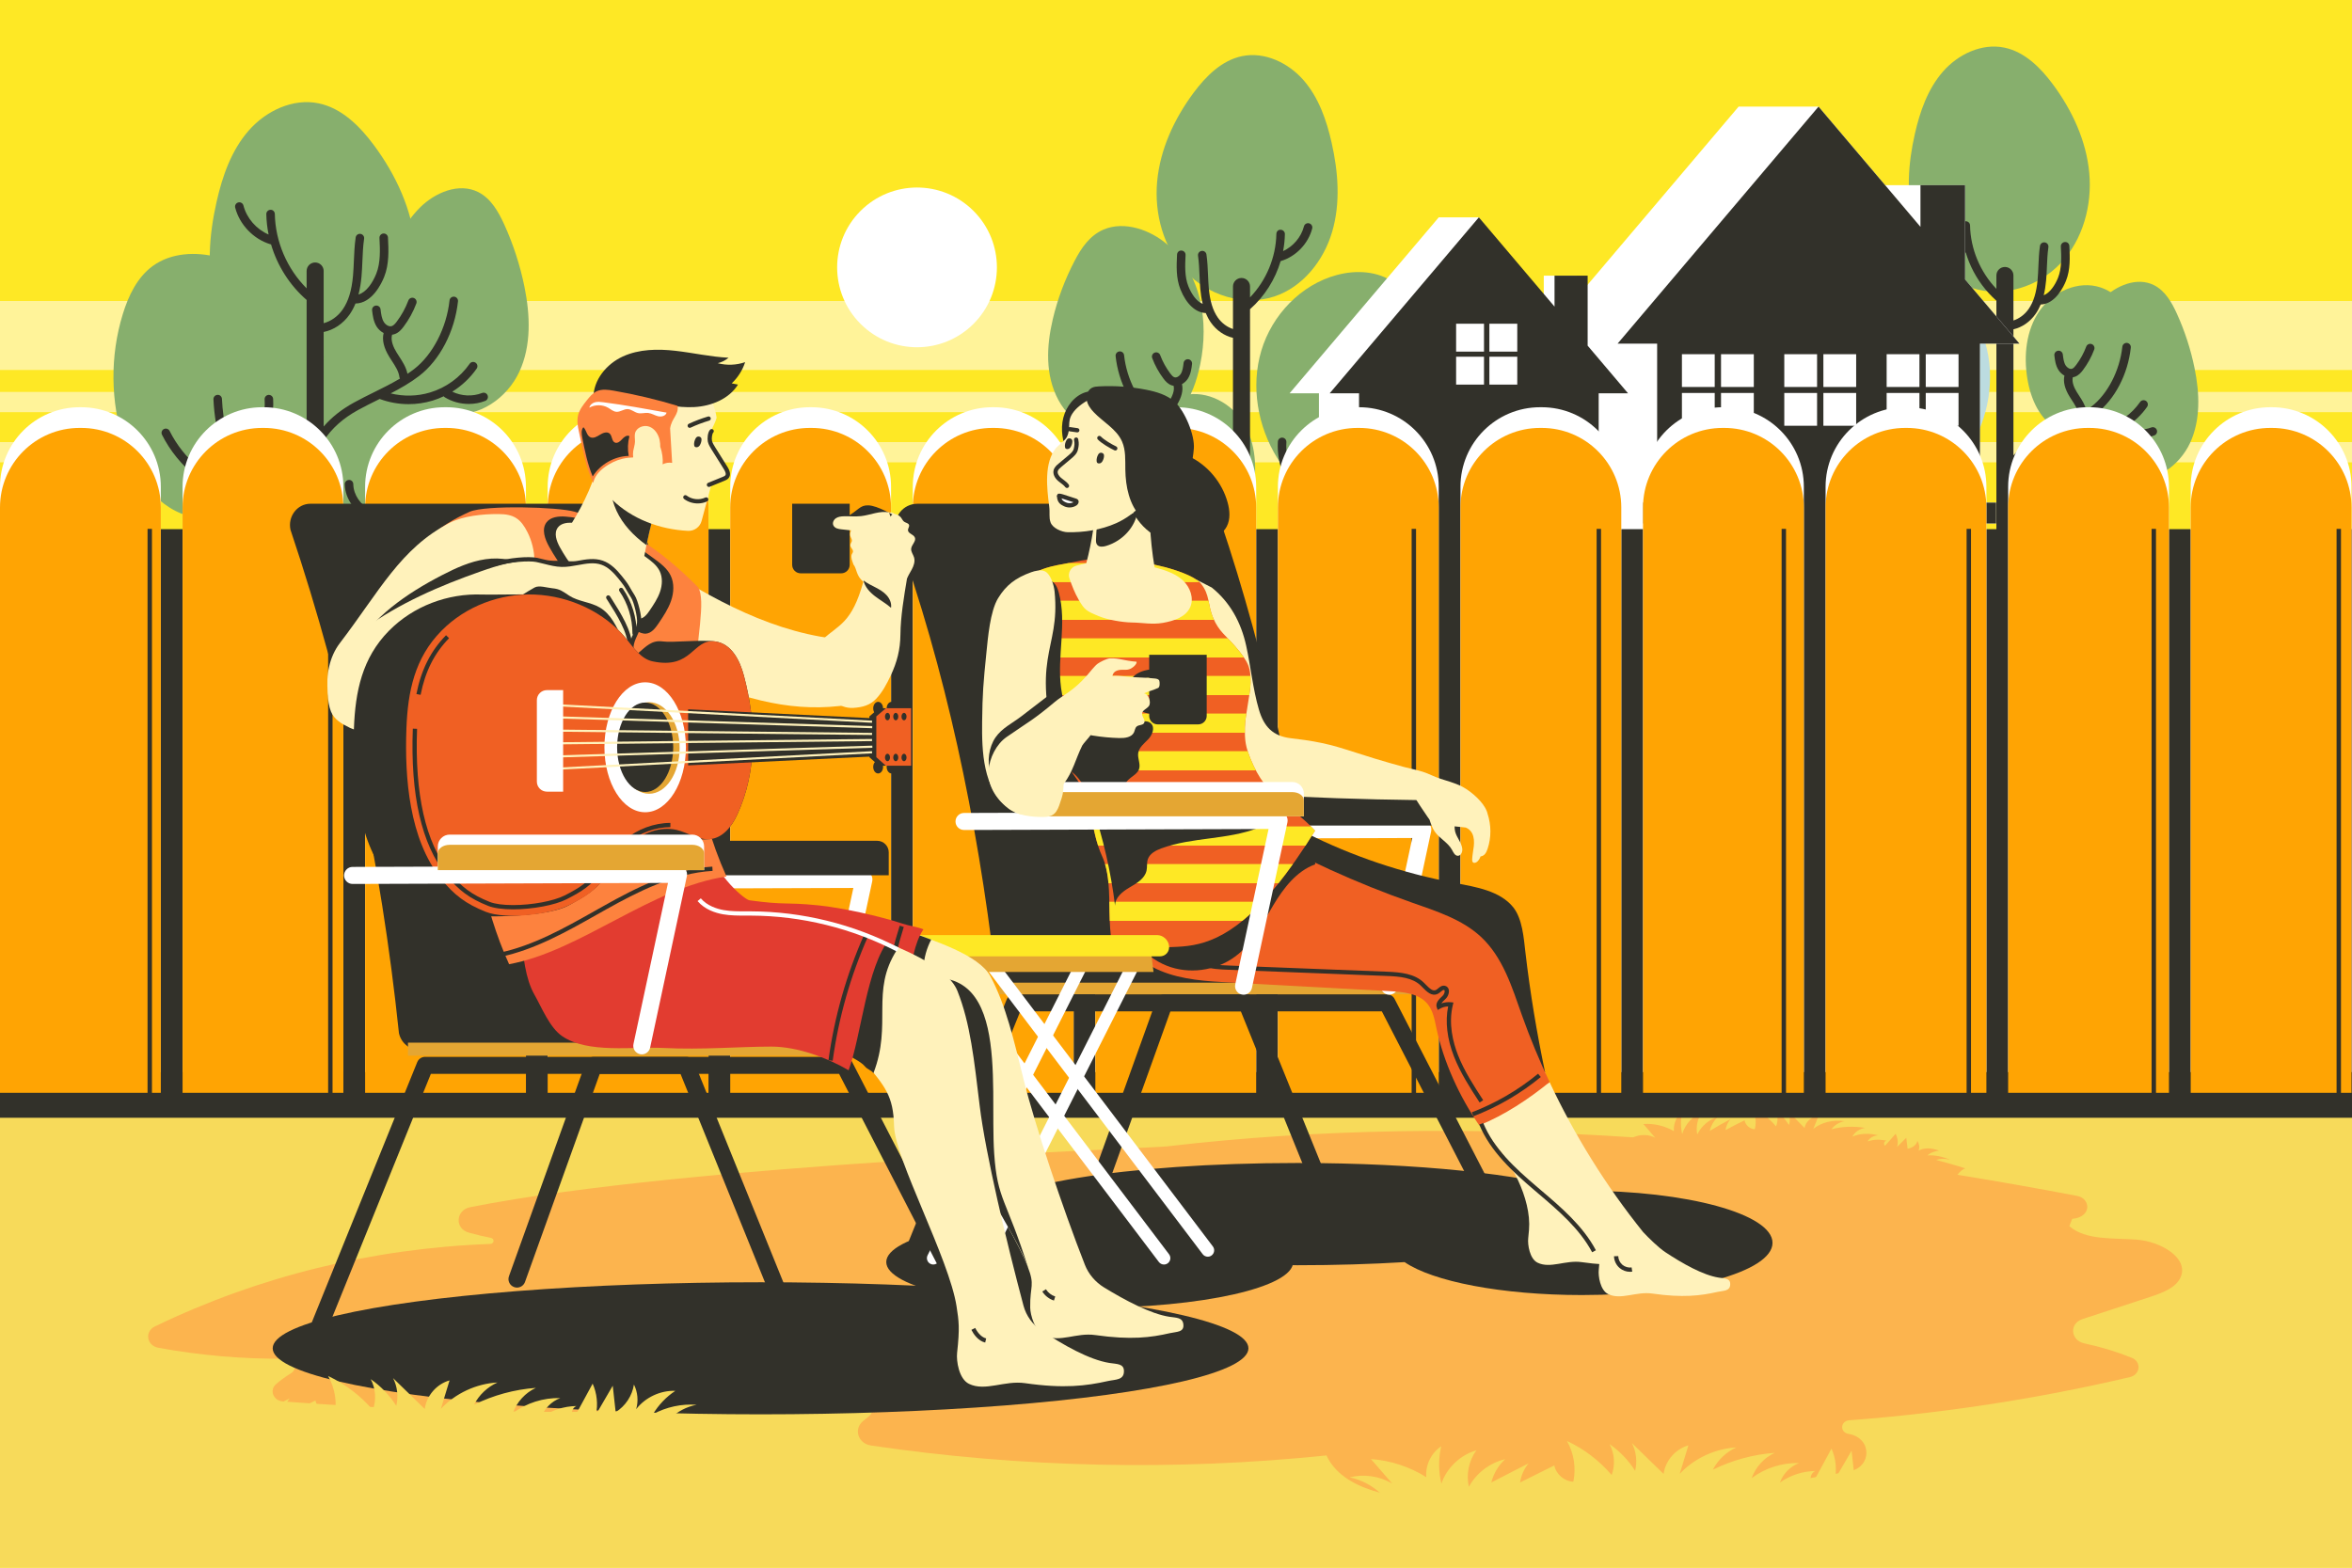 <?xml version="1.0" encoding="utf-8"?> <svg xmlns="http://www.w3.org/2000/svg" xmlns:xlink="http://www.w3.org/1999/xlink" version="1.1" x="0px" y="0px" viewBox="0 0 750 500" style="enable-background:new 0 0 750 500;" xml:space="preserve"> <g id="BACKGROUND"> <g> <rect style="fill:#FEE825;" width="750" height="500"></rect> </g> </g> <g id="OBJECTS"> <g> <g> <g> <rect y="96" style="fill:#FFF399;" width="750" height="22"></rect> </g> <g> <rect y="125" style="fill:#FFF399;" width="750" height="6.457"></rect> </g> <g> <rect y="141" style="fill:#FFF399;" width="750" height="6.457"></rect> </g> </g> <g> <rect y="347" style="fill:#F7DA5A;" width="750" height="153"></rect> </g> <path style="fill:#FCB44E;" d="M681.49,395.385c-7.553-0.609-16.274,0.305-21.637-4.307c0.616-1.55,0.314-0.79,0.931-2.34 c6.357-0.529,5.863-6.487,1.656-7.293c-12.662-2.427-25.434-4.684-38.287-6.756c0.97-1.144,1.925-1.992,2.617-2.002 c-2.861-1.003-6.419-1.901-9.333-2.726c1.212-0.449,2.775-0.473,4.428-0.075c-2.497-1.049-5.057-1.556-7.292-1.38 c0.952-0.832,2.248-1.362,3.757-1.52c-2.482-0.959-5.002-0.959-6.569,0.033c0.416-0.878,0.293-2.022-0.328-3.162 c-0.307,1.3-1.483,2.227-3.142,2.524c-0.141-1.16-0.281-2.324-0.42-3.492c-0.971,0.937-1.95,1.908-2.935,2.911 c0.408-1.242,0.244-2.712-0.454-4.173c-1.123,1.225-2.256,2.496-3.397,3.813c-0.56-0.651-0.261-1.527,0.55-1.604 c-2.14-0.501-4.29-0.438-6.086,0.211c0.582-1.117,1.855-1.856,3.375-1.938c-2.887-0.755-5.837-0.636-8.228,0.397 c0.732-1.458,2.247-2.494,4.095-2.767c-3.686-0.608-7.367-0.485-10.768,0.437c0.924-1.329,2.429-2.265,4.185-2.583 c-3.683-0.537-7.339,0.337-9.976,2.447c0.563-1.409,1.125-2.802,1.687-4.18c-2.261,0.214-4.113,1.842-4.498,3.893 c-1.781-1.8-3.565-3.626-5.355-5.478c0.705,1.447,0.848,3.075,0.396,4.535c-1.097-1.781-2.576-3.399-4.322-4.709 c0.822,1.626,0.891,3.524,0.19,5.143c-2.064-2.49-4.7-4.622-7.678-6.126c1.171,2.158,1.5,4.69,0.919,7.047 c-1.577-0.075-2.999-1.304-3.261-2.85c-2.035,0.98-4.066,2.023-6.092,3.128c0.208-1.27,0.758-2.495,1.574-3.483 c-2.215,1.175-4.424,2.425-6.623,3.751c0.418-1.671,1.302-3.233,2.513-4.405c-2.7,0.736-5.113,2.801-6.457,5.508 c-0.478-2.301,0.038-4.935,1.397-6.933c-2.852,1.007-5.246,3.667-6.205,6.827c-0.517-2.292-0.522-4.798,0.001-7.196 c-1.782,1.411-2.833,3.943-2.647,6.256c-2.911-1.682-6.3-2.516-9.74-2.265c1.271,1.47,2.533,2.925,3.787,4.365 c-2.106-1.088-4.681-1.152-7.047-0.12c-49.769-3.307-99.763-2.845-148.6,2.875c-6.088,0.713-151.522,5.421-222.178,19.386 c-4.714,0.932-5.084,6.845-0.479,8.131c2.338,0.652,4.669,1.206,7.008,1.67c1.27,0.251,1.092,1.888-0.208,1.936 c-37.668,1.385-73.99,10.383-106.929,26.32c-3.356,1.624-2.615,6.111,1.133,6.798c13.302,2.442,26.919,3.61,40.52,3.483 c2.825-0.027,4.067,3.225,1.746,4.646c-1.689,1.034-3.277,2.189-4.738,3.451c-2.235,1.929-0.914,5.302,2.203,5.536 c61.242,4.605,122.968,4.442,184.176-0.482c3.381-0.272,5.084,3.416,2.498,5.356c-0.604,0.453-1.191,0.924-1.759,1.411 c-3.033,2.603-1.537,7.16,2.637,7.776c47.881,7.065,96.955,8.135,145.19,3.153c5.12,11.136,21.772,13.816,35.685,14.359 c43.9,1.714,88.05-1.422,131.036-9.272c7.226-1.32,7.283-10.43,0.093-11.892l-0.455-0.092c-2.773-0.564-2.476-4.1,0.36-4.314 c30.23-2.27,60.221-6.887,89.487-13.779c3.341-0.787,3.726-4.882,0.582-6.15c-4.838-1.951-9.902-3.489-15.091-4.588 c-4.46-0.945-4.925-6.343-0.626-7.753c7.205-2.362,14.409-4.725,21.613-7.087c3.91-1.282,8.248-2.922,9.697-6.297 C697.997,401.209,689.044,395.995,681.49,395.385z"></path> <g> <g> <g> <path style="fill:#87AF6D;" d="M396.092,17.899c-6.477,1.326-11.531,6.369-15.475,11.675 c-6.168,8.299-10.697,18.038-11.631,28.336c-0.934,10.298,2.011,21.16,9.081,28.705c7.07,7.545,18.461,11.2,28.276,7.946 c9.109-3.02,15.747-11.428,18.453-20.636c2.706-9.208,1.932-19.117-0.186-28.477c-1.621-7.163-4.122-14.347-8.949-19.881 C410.835,20.032,403.287,16.426,396.092,17.899z"></path> </g> <g> <path style="fill:#87AF6D;" d="M342.737,83.065c-3.155,6.014-5.522,12.338-7.042,18.812 c-2.005,8.545-2.445,17.754,1.785,25.667c4.23,7.913,14.144,14.016,24.074,12.558c6.131-0.9,11.432-4.502,14.886-8.979 c3.454-4.477,5.241-9.769,6.316-15.071c2.71-13.366,0.534-28.471-10.541-38.075c-5.308-4.604-13.639-7.648-20.359-4.737 C347.428,75.158,344.784,79.162,342.737,83.065z"></path> </g> <g> <path style="fill:#87AF6D;" d="M426.308,87.701c-11.474,3.071-20.706,12.757-24.1,24.14 c-3.394,11.383-1.186,24.111,5.061,34.215c5.499,8.894,15.473,16.262,25.762,14.393c9.796-1.78,16.415-11.208,19.525-20.666 c3.829-11.647,3.949-24.483,0.338-36.199c-1.581-5.129-4.033-10.263-8.366-13.43C439.41,86.414,432.43,86.062,426.308,87.701z"></path> </g> <g> <path style="fill:#87AF6D;" d="M366.058,135.576c-3.365,5.784-4.75,12.773-3.438,19.335c1.312,6.562,5.409,12.598,11.23,15.898 c4.873,2.763,11.122,3.481,16.092,0.897c5.809-3.02,8.731-9.741,9.786-16.202c1.207-7.394,0.407-15.418-3.841-21.589 c-4.249-6.171-12.45-9.899-19.548-7.502C371.893,127.914,368.417,131.521,366.058,135.576z"></path> </g> </g> <path style="fill:#32312A;" d="M438.298,149.158c-0.661-0.328-1.483-0.065-1.823,0.606c-3.864,7.714-10.892,13.709-19.075,16.4 c4.194-7.734,6.725-16.369,7.121-25.171c0.033-0.75-0.547-1.385-1.296-1.418c-0.73-0.036-1.384,0.547-1.418,1.296 c-0.281,6.246-1.698,12.401-4.042,18.184c-5.061-4.443-7.958-11.318-7.568-18.042c0.044-0.748-0.528-1.392-1.278-1.434 c-0.762-0.044-1.392,0.527-1.434,1.278c-0.446,7.672,2.918,15.528,8.777,20.503c0.122,0.103,0.259,0.178,0.4,0.231 c-4.038,8.729-10.256,16.445-18.056,22.081V98.618c4.626-4.079,8.016-9.467,9.767-15.357c0.041-0.008,0.081-0.006,0.122-0.018 c4.778-1.457,8.678-5.522,9.934-10.357c0.188-0.727-0.247-1.469-0.973-1.657c-0.729-0.194-1.469,0.244-1.657,0.973 c-0.894,3.441-3.43,6.402-6.65,7.889c0.342-1.784,0.538-3.598,0.572-5.423c0.013-0.75-0.583-1.369-1.334-1.384 c-0.801-0.089-1.369,0.584-1.384,1.334c-0.14,7.507-3.228,14.831-8.398,20.237v-3.482c0-1.501-1.217-2.717-2.717-2.717 c-1.501,0-2.717,1.217-2.717,2.717v13.561c-1.837-0.584-3.6-1.87-4.843-3.658c-1.595-2.291-2.509-5.28-2.875-9.403 c-0.125-1.401-0.183-2.808-0.243-4.215c-0.089-2.12-0.182-4.312-0.499-6.482c-0.108-0.743-0.794-1.274-1.541-1.148 c-0.743,0.109-1.257,0.797-1.148,1.54c0.296,2.032,0.386,4.152,0.472,6.204c0.061,1.449,0.122,2.898,0.251,4.341 c0.157,1.768,0.413,3.355,0.771,4.796c-1.992-0.738-3.602-3.197-4.568-5.6c-1.238-3.081-1.056-6.74-0.896-9.969 c0.037-0.75-0.54-1.388-1.29-1.425c-0.811-0.07-1.388,0.541-1.425,1.29c-0.174,3.508-0.371,7.483,1.089,11.118 c1.874,4.661,4.84,7.398,8.055,7.52c0.453,1.085,0.984,2.079,1.614,2.985c1.789,2.572,4.371,4.31,7.075,4.923v40.207 c-2.156-2.371-4.825-4.427-8.043-6.2c-1.844-1.016-3.738-1.953-5.63-2.891c-2.385-1.181-4.821-2.387-7.137-3.757 c0.049-0.114,0.098-0.229,0.114-0.358c0.191-1.529,1.107-2.935,2.075-4.425c0.244-0.375,0.487-0.751,0.719-1.126 c1.543-2.5,2.083-4.739,1.636-6.681c0.782-0.435,1.452-1.072,1.901-1.784c0.938-1.486,1.145-3.239,1.312-4.648 c0.087-0.744-0.445-1.42-1.19-1.509c-0.742-0.089-1.42,0.444-1.509,1.19c-0.149,1.252-0.301,2.549-0.911,3.516 c-0.433,0.687-1.323,1.287-2.033,1.039c-0.47-0.159-0.905-0.675-1.306-1.21c-1.345-1.79-2.425-3.759-3.211-5.853 c-0.264-0.703-1.048-1.057-1.75-0.795c-0.702,0.264-1.057,1.048-0.795,1.75c0.878,2.337,2.083,4.533,3.582,6.528 c0.63,0.841,1.433,1.756,2.607,2.154c0.21,0.071,0.421,0.12,0.631,0.153c0.382,1.536-0.451,3.383-1.277,4.722 c-0.221,0.358-0.454,0.715-0.686,1.072c-0.946,1.455-1.918,2.954-2.337,4.722c-0.548-0.374-1.09-0.756-1.613-1.158 c-5.181-3.982-9.057-11.487-9.876-19.116c-0.08-0.744-0.724-1.287-1.495-1.206c-0.746,0.08-1.286,0.75-1.206,1.495 c0.906,8.461,5.091,16.501,10.921,20.982c2.386,1.833,4.986,3.337,7.619,4.714c-3.462,0.775-7.101,0.664-10.515-0.364 c-4.436-1.34-8.338-4.173-10.986-7.976c-0.429-0.616-1.275-0.767-1.891-0.338c-0.616,0.428-0.768,1.275-0.338,1.891 c1.766,2.536,4.034,4.678,6.619,6.33c-2.476,1.12-5.417,1.227-7.95,0.235c-0.695-0.269-1.487,0.069-1.761,0.768 c-0.275,0.698,0.069,1.486,0.768,1.761c1.479,0.581,3.068,0.867,4.66,0.867c2.406,0,4.816-0.653,6.856-1.924 c0.081-0.051,0.133-0.125,0.2-0.189c0.984,0.456,1.994,0.861,3.038,1.176c2.197,0.663,4.475,0.992,6.752,0.992 c2.743,0,5.478-0.497,8.068-1.447c0.162,0.08,0.325,0.162,0.487,0.242c1.856,0.92,3.715,1.839,5.525,2.836 c4.068,2.24,7.147,4.972,9.354,8.251v55.864c-1.966-1.675-3.445-3.902-4.567-5.794c-2.258-3.811-4.047-7.875-5.366-12.081 c0.098-0.041,0.196-0.081,0.285-0.147c3.827-2.833,6.273-7.548,6.386-12.309c0.017-0.75-0.576-1.372-1.327-1.391 c-0.756-0.023-1.373,0.577-1.391,1.327c-0.087,3.71-1.901,7.37-4.754,9.744c-1.108-4.266-1.725-8.654-1.841-13.065 c4.031-1.415,7.09-5.464,7.169-9.758c0.013-0.751-0.584-1.369-1.333-1.384c-0.009,0-0.017,0-0.025,0 c-0.739,0-1.345,0.592-1.359,1.333c-0.052,2.871-1.901,5.599-4.456,6.878c0.045-1.814,0.166-3.628,0.385-5.434 c0.09-0.744-0.441-1.421-1.186-1.513c-0.75-0.092-1.423,0.441-1.513,1.186c-0.288,2.373-0.426,4.757-0.428,7.139 c-0.121,0.256-0.167,0.549-0.106,0.847c0.023,0.114,0.075,0.213,0.123,0.313c0.04,2.129,0.183,4.254,0.446,6.364 c-5.218-4.095-8.347-10.867-7.905-17.494c0.049-0.748-0.518-1.396-1.266-1.446c-0.736-0.02-1.397,0.518-1.446,1.266 c-0.552,8.306,3.835,16.829,10.915,21.206c0.09,0.056,0.186,0.092,0.282,0.124c1.292,6.911,3.768,13.599,7.371,19.679 c1.54,2.598,3.71,5.764,6.905,7.758v76.557c0,1.502,1.217,2.717,2.717,2.717c1.501,0,2.717-1.215,2.717-2.717V186.989 c6.792-4.554,12.522-10.59,16.862-17.507c0.017,0.001,0.033,0.008,0.05,0.008c0.109,0,0.22-0.013,0.33-0.04 c9.877-2.464,18.496-9.368,23.058-18.468C439.24,150.311,438.969,149.495,438.298,149.158z"></path> </g> <g> <g> <g> <path style="fill:#87AF6D;" d="M639.117,15.182c6.477,1.326,11.531,6.369,15.475,11.675 c6.168,8.299,10.697,18.038,11.631,28.336s-2.011,21.16-9.081,28.705c-7.07,7.545-18.461,11.2-28.276,7.946 c-9.109-3.02-15.747-11.428-18.453-20.636c-2.706-9.208-1.932-19.117,0.186-28.477c1.621-7.163,4.122-14.347,8.949-19.881 C624.375,17.315,631.923,13.709,639.117,15.182z"></path> </g> <g> <path style="fill:#87AF6D;" d="M694.159,100.041c2.531,5.572,4.429,11.43,5.647,17.427c1.608,7.916,1.961,16.448-1.432,23.779 c-3.392,7.331-11.343,12.985-19.307,11.634c-4.917-0.834-9.168-4.171-11.938-8.318c-2.77-4.147-4.203-9.05-5.065-13.962 c-2.174-12.383-0.428-26.376,8.454-35.273c4.257-4.265,10.938-7.085,16.327-4.389 C690.397,92.715,692.517,96.424,694.159,100.041z"></path> </g> <g> <path style="fill:#BCDCE0;" d="M608.902,84.983c11.474,3.071,20.706,12.757,24.1,24.14s1.186,24.112-5.061,34.215 c-5.499,8.894-15.473,16.262-25.761,14.393c-9.796-1.78-16.415-11.208-19.525-20.666c-3.829-11.647-3.949-24.483-0.338-36.199 c1.581-5.129,4.033-10.263,8.366-13.43C595.8,83.697,602.78,83.345,608.902,84.983z"></path> </g> <g> <path style="fill:#87AF6D;" d="M680.152,100.859c3.365,5.784,4.75,12.773,3.438,19.335s-5.409,12.598-11.23,15.898 c-4.873,2.762-11.122,3.481-16.092,0.897c-5.809-3.02-8.731-9.741-9.786-16.202c-1.207-7.394-0.407-15.419,3.841-21.59 c4.249-6.171,12.45-9.899,19.548-7.502C674.316,93.196,677.793,96.804,680.152,100.859z"></path> </g> </g> <g> <path style="fill:#32312A;" d="M637.782,184.797c-0.257,0-0.515-0.072-0.746-0.223c-15.423-10.128-25.518-27.869-26.346-46.299 c-0.034-0.75,0.547-1.385,1.295-1.418c0.825-0.066,1.385,0.548,1.417,1.296c0.791,17.574,10.418,34.492,25.125,44.15 c0.626,0.413,0.802,1.254,0.39,1.882C638.658,184.582,638.222,184.797,637.782,184.797z"></path> </g> <g> <path style="fill:#32312A;" d="M619.692,166.773c-0.109,0-0.218-0.013-0.329-0.04c-9.877-2.463-18.496-9.368-23.058-18.469 c-0.334-0.671-0.064-1.487,0.608-1.824c0.663-0.333,1.486-0.064,1.823,0.606c4.209,8.403,12.167,14.776,21.285,17.049 c0.727,0.182,1.17,0.919,0.99,1.648C620.857,166.36,620.302,166.773,619.692,166.773z"></path> </g> <g> <path style="fill:#32312A;" d="M618.068,158.963c-0.385,0-0.767-0.163-1.035-0.479c-0.486-0.573-0.417-1.43,0.157-1.916 c5.222-4.432,8.219-11.433,7.823-18.273c-0.045-0.748,0.528-1.392,1.276-1.434c0.825-0.025,1.393,0.531,1.436,1.278 c0.446,7.673-2.919,15.529-8.778,20.503C618.691,158.857,618.378,158.963,618.068,158.963z"></path> </g> <g> <path style="fill:#32312A;" d="M640.797,209.422c-0.478,0-0.94-0.252-1.189-0.701c-0.364-0.657-0.125-1.484,0.531-1.847 c2.956-1.639,5.01-4.673,6.467-7.135c6.44-10.862,9.147-23.748,7.629-36.287c-0.09-0.744,0.44-1.422,1.184-1.513 c0.732-0.084,1.422,0.439,1.513,1.186c1.592,13.129-1.245,26.625-7.988,37.998c-1.632,2.757-3.959,6.171-7.489,8.127 C641.245,209.367,641.019,209.422,640.797,209.422z"></path> </g> <g> <path style="fill:#32312A;" d="M655.885,181.525c-0.454,0-0.9-0.228-1.154-0.644c-0.395-0.638-0.199-1.475,0.441-1.871 c6.247-3.864,10.116-11.384,9.628-18.714c-0.05-0.748,0.518-1.396,1.266-1.446c0.74-0.009,1.396,0.516,1.446,1.266 c0.552,8.305-3.832,16.827-10.912,21.206C656.376,181.46,656.129,181.525,655.885,181.525z"></path> </g> <g> <path style="fill:#32312A;" d="M652.494,187.778c-0.281,0-0.565-0.086-0.809-0.267c-3.824-2.833-6.271-7.55-6.385-12.309 c-0.019-0.75,0.576-1.372,1.327-1.39c0.746,0.074,1.372,0.578,1.391,1.327c0.093,3.939,2.118,7.843,5.286,10.189 c0.602,0.447,0.73,1.298,0.281,1.9C653.319,187.588,652.908,187.778,652.494,187.778z"></path> </g> <g> <path style="fill:#32312A;" d="M656.135,172.201c-0.09,0-0.183-0.009-0.273-0.028c-4.636-0.942-8.333-5.386-8.418-10.115 c-0.013-0.75,0.584-1.369,1.335-1.383c0.759,0.057,1.369,0.584,1.383,1.335c0.064,3.507,2.805,6.801,6.242,7.501 c0.735,0.149,1.21,0.866,1.061,1.602C657.332,171.756,656.766,172.201,656.135,172.201z"></path> </g> <path style="fill:#32312A;" d="M687.748,137.106c-0.276-0.699-1.064-1.039-1.762-0.768c-2.533,0.993-5.472,0.885-7.948-0.235 c2.585-1.652,4.853-3.794,6.619-6.331c0.43-0.616,0.279-1.462-0.337-1.891c-0.618-0.429-1.465-0.277-1.892,0.338 c-2.648,3.803-6.549,6.636-10.986,7.976c-3.416,1.031-7.057,1.141-10.518,0.365c2.633-1.378,5.235-2.882,7.621-4.715 c5.833-4.482,10.018-12.521,10.923-20.981c0.08-0.746-0.459-1.416-1.207-1.495c-0.695-0.081-1.414,0.458-1.494,1.206 c-0.817,7.629-4.694,15.133-9.877,19.116c-0.523,0.402-1.064,0.784-1.612,1.158c-0.418-1.768-1.391-3.267-2.336-4.723 c-0.234-0.357-0.465-0.713-0.685-1.071c-0.826-1.338-1.659-3.183-1.278-4.721c0.209-0.033,0.419-0.082,0.628-0.154 c1.173-0.397,1.977-1.31,2.609-2.152c1.499-1.993,2.704-4.189,3.582-6.53c0.265-0.702-0.09-1.486-0.793-1.75 c-0.695-0.263-1.486,0.092-1.749,0.795c-0.788,2.098-1.868,4.067-3.211,5.853c-0.403,0.535-0.839,1.051-1.311,1.212 c-0.687,0.236-1.598-0.354-2.03-1.042c-0.61-0.966-0.764-2.262-0.913-3.515c-0.085-0.746-0.775-1.294-1.507-1.19 c-0.746,0.089-1.279,0.764-1.189,1.509c0.165,1.409,0.372,3.162,1.311,4.647c0.45,0.714,1.12,1.35,1.901,1.785 c-0.446,1.943,0.094,4.183,1.636,6.681c0.234,0.376,0.475,0.75,0.719,1.125c0.971,1.49,1.884,2.898,2.075,4.425 c0.016,0.13,0.065,0.245,0.114,0.359c-2.314,1.369-4.746,2.574-7.13,3.754c-1.895,0.938-3.789,1.878-5.634,2.894 c-3.22,1.773-5.89,3.83-8.046,6.202v-40.209c2.705-0.613,5.286-2.351,7.075-4.923c0.63-0.906,1.161-1.9,1.614-2.986 c4.708-0.15,7.336-5.725,8.056-7.519c1.462-3.641,1.263-7.614,1.088-11.118c-0.034-0.748-0.578-1.351-1.425-1.29 c-0.748,0.038-1.324,0.675-1.287,1.425c0.159,3.226,0.342,6.881-0.897,9.969c-0.961,2.39-2.609,4.827-4.564,5.583 c0.356-1.436,0.61-3.019,0.767-4.78c0.127-1.44,0.188-2.886,0.249-4.332c0.088-2.054,0.178-4.178,0.475-6.212 c0.106-0.743-0.406-1.433-1.149-1.54c-0.732-0.118-1.433,0.403-1.542,1.148c-0.316,2.172-0.409,4.367-0.499,6.49 c-0.058,1.405-0.117,2.809-0.242,4.207c-0.369,4.127-1.282,7.115-2.874,9.403c-1.242,1.786-3.012,3.072-4.846,3.657V87.862 c0-1.501-1.215-2.717-2.717-2.717s-2.717,1.217-2.717,2.717v4.273c-5.169-5.408-8.258-12.731-8.396-20.236 c-0.013-0.742-0.618-1.334-1.359-1.334c-0.008,0-0.016,0-0.026,0c-0.748,0.015-1.346,0.634-1.332,1.384 c0.169,9.093,4.303,17.942,11.114,23.951v189.54c0,1.502,1.215,2.717,2.717,2.717s2.717-1.215,2.717-2.717V149.674 c2.207-3.281,5.288-6.014,9.357-8.255c1.81-0.998,3.67-1.919,5.53-2.838c0.16-0.079,0.321-0.16,0.481-0.239 c2.591,0.95,5.324,1.448,8.067,1.448c2.277,0,4.556-0.33,6.754-0.994c1.044-0.315,2.054-0.72,3.038-1.176 c0.066,0.063,0.119,0.138,0.2,0.188c2.041,1.271,4.45,1.924,6.857,1.924c1.589,0,3.179-0.285,4.657-0.866 C687.677,138.592,688.022,137.804,687.748,137.106z"></path> <g> <path style="fill:#32312A;" d="M627.114,80.585c-0.13,0-0.265-0.019-0.395-0.06c-4.779-1.457-8.68-5.522-9.938-10.357 c-0.188-0.727,0.25-1.469,0.974-1.657c0.732-0.195,1.47,0.248,1.659,0.973c1.024,3.942,4.201,7.255,8.096,8.444 c0.719,0.218,1.122,0.978,0.905,1.696C628.234,80.208,627.698,80.585,627.114,80.585z"></path> </g> </g> <g> <g> <g> <path style="fill:#87AF6D;" d="M101.563,32.948c7.379,1.511,13.137,7.256,17.631,13.301 c7.028,9.455,12.187,20.552,13.251,32.284c1.064,11.733-2.291,24.108-10.346,32.704c-8.055,8.596-21.034,12.761-32.215,9.053 c-10.379-3.441-17.941-13.021-21.025-23.511c-3.083-10.491-2.201-21.781,0.212-32.445c1.846-8.161,4.696-16.346,10.196-22.651 C84.766,35.378,93.366,31.27,101.563,32.948z"></path> </g> <g> <path style="fill:#87AF6D;" d="M160.804,71.617c2.883,6.348,5.046,13.023,6.434,19.855c1.832,9.019,2.234,18.74-1.631,27.092 c-3.865,8.352-12.924,14.794-21.997,13.255c-5.602-0.95-10.446-4.752-13.602-9.477c-3.156-4.725-4.788-10.311-5.771-15.908 c-2.476-14.108-0.487-30.05,9.632-40.188c4.85-4.859,12.463-8.072,18.602-5C156.517,63.27,158.932,67.496,160.804,71.617z"></path> </g> <g> <path style="fill:#87AF6D;" d="M69.457,82.049c13.073,3.499,23.591,14.534,27.458,27.503 c3.867,12.969,1.351,27.471-5.766,38.982c-6.265,10.134-17.629,18.528-29.351,16.398 c-11.161-2.028-18.703-12.769-22.246-23.546c-4.363-13.27-4.499-27.894-0.385-41.243c1.801-5.844,4.595-11.693,9.532-15.301 C54.53,80.583,62.482,80.182,69.457,82.049z"></path> </g> <g> <path style="fill:#87AF6D;" d="M141.655,123.275c4.54,7.804,6.409,17.235,4.639,26.088 c-1.771,8.853-7.298,16.999-15.152,21.451c-6.575,3.727-15.007,4.697-21.713,1.211c-7.838-4.074-11.781-13.143-13.204-21.861 c-1.629-9.977-0.55-20.804,5.183-29.131c5.733-8.326,16.798-13.356,26.376-10.122 C133.781,112.936,138.472,117.803,141.655,123.275z"></path> </g> </g> <path style="fill:#32312A;" d="M155.49,126.105c-0.275-0.699-1.063-1.039-1.761-0.768c-3.037,1.193-6.581,1.013-9.508-0.418 c3.043-1.891,5.706-4.384,7.769-7.346c0.429-0.616,0.277-1.462-0.338-1.891c-0.617-0.43-1.462-0.279-1.891,0.338 c-3.042,4.367-7.523,7.619-12.618,9.158c-4.085,1.229-8.445,1.311-12.565,0.296c3.142-1.627,6.254-3.4,9.094-5.583 c6.602-5.074,11.343-14.184,12.37-23.774c0.08-0.746-0.46-1.416-1.206-1.495c-0.752-0.08-1.416,0.461-1.495,1.206 c-0.937,8.743-5.382,17.343-11.325,21.909c-0.674,0.518-1.374,1.007-2.083,1.484c-0.431-2.102-1.575-3.875-2.692-5.592 c-0.265-0.409-0.529-0.815-0.783-1.225c-0.984-1.594-1.97-3.812-1.436-5.656c0.266-0.034,0.533-0.086,0.799-0.176 c1.284-0.435,2.144-1.405,2.881-2.387c1.697-2.258,3.061-4.745,4.056-7.392c0.263-0.702-0.092-1.486-0.795-1.75 c-0.705-0.26-1.486,0.09-1.75,0.795c-0.902,2.404-2.143,4.664-3.685,6.716c-0.475,0.633-0.995,1.246-1.58,1.444 c-0.897,0.307-1.992-0.403-2.534-1.265c-0.716-1.136-0.894-2.634-1.067-4.084c-0.089-0.744-0.758-1.286-1.51-1.189 c-0.744,0.089-1.278,0.764-1.189,1.51c0.188,1.586,0.423,3.559,1.467,5.215c0.52,0.822,1.303,1.553,2.216,2.033 c-0.557,2.197,0.047,4.751,1.815,7.613c0.263,0.427,0.54,0.852,0.816,1.278c1.117,1.717,2.172,3.338,2.394,5.122 c0.023,0.188,0.089,0.358,0.179,0.512c-2.686,1.599-5.514,3.001-8.284,4.372c-2.154,1.065-4.307,2.132-6.406,3.288 c-3.914,2.156-7.107,4.682-9.636,7.619V105.88c3.157-0.614,6.2-2.604,8.285-5.601c0.731-1.051,1.345-2.207,1.866-3.474 c5.327-0.074,8.313-6.427,9.129-8.457c1.651-4.107,1.426-8.611,1.229-12.587c-0.038-0.75-0.697-1.335-1.425-1.29 c-0.75,0.037-1.327,0.675-1.29,1.425c0.184,3.695,0.393,7.884-1.035,11.438c-1.169,2.908-3.188,5.898-5.656,6.598 c0.452-1.721,0.775-3.624,0.966-5.769c0.146-1.641,0.216-3.288,0.285-4.936c0.099-2.343,0.202-4.766,0.541-7.091 c0.109-0.742-0.405-1.432-1.148-1.54c-0.744-0.126-1.433,0.403-1.541,1.148c-0.361,2.463-0.466,4.957-0.568,7.369 c-0.068,1.604-0.135,3.21-0.277,4.808c-0.421,4.733-1.471,8.166-3.308,10.805c-1.537,2.211-3.766,3.75-6.053,4.354V86.433 c0-1.501-1.217-2.717-2.717-2.717c-1.501,0-2.717,1.217-2.717,2.717v5.535c-6.234-6.24-9.97-14.871-10.136-23.72 c-0.015-0.75-0.624-1.38-1.384-1.334c-0.751,0.015-1.347,0.634-1.333,1.384c0.041,2.189,0.294,4.364,0.726,6.501 c-3.881-1.663-6.959-5.164-8.022-9.258c-0.188-0.727-0.927-1.168-1.656-0.974c-0.727,0.188-1.162,0.93-0.974,1.656 c1.414,5.447,5.808,10.027,11.191,11.668c0.078,0.024,0.156,0.026,0.234,0.035c2.007,6.827,5.954,13.065,11.355,17.74v80.854 c-9.213-6.515-16.549-15.565-21.245-25.816c0.223-0.042,0.441-0.121,0.627-0.279c6.63-5.63,10.438-14.521,9.934-23.204 c-0.042-0.75-0.698-1.306-1.434-1.278c-0.75,0.042-1.322,0.686-1.278,1.434c0.453,7.812-2.956,15.807-8.897,20.899 c-2.742-6.683-4.382-13.813-4.708-21.042c-0.033-0.75-0.671-1.36-1.418-1.296c-0.75,0.033-1.329,0.669-1.296,1.418 c0.457,10.156,3.397,20.124,8.296,29.013c-9.554-3.009-17.78-9.956-22.275-18.925c-0.336-0.669-1.153-0.942-1.823-0.605 c-0.67,0.336-0.942,1.152-0.605,1.823c5.171,10.32,14.946,18.149,26.147,20.942c0.11,0.027,0.222,0.04,0.33,0.04 c0.047,0,0.09-0.018,0.135-0.023c4.998,8,11.636,14.97,19.51,20.19v131.725c0,1.502,1.217,2.717,2.717,2.717 c1.501,0,2.717-1.215,2.717-2.717V207.83c3.764-2.237,6.296-5.935,8.083-8.951c4.113-6.94,6.933-14.577,8.396-22.468 c0.134-0.033,0.266-0.082,0.39-0.159c8.007-4.953,12.969-14.594,12.344-23.988c-0.05-0.75-0.71-1.304-1.446-1.266 c-0.748,0.05-1.315,0.698-1.266,1.446c0.516,7.764-3.23,15.708-9.445,20.379c0.336-2.558,0.522-5.135,0.569-7.718 c0.06-0.113,0.116-0.23,0.143-0.363c0.063-0.311,0.01-0.616-0.123-0.879c0-2.722-0.158-5.447-0.486-8.158 c-0.089-0.746-0.759-1.265-1.513-1.186c-0.746,0.091-1.276,0.768-1.186,1.513c0.263,2.164,0.401,4.337,0.445,6.509 c-3.113-1.426-5.398-4.685-5.46-8.127c-0.013-0.751-0.614-1.389-1.382-1.335c-0.751,0.013-1.348,0.633-1.335,1.383 c0.088,4.862,3.585,9.445,8.171,10.989c-0.125,5.186-0.86,10.344-2.185,15.353c-3.424-2.732-5.608-7.056-5.711-11.433 c-0.019-0.751-0.661-1.373-1.391-1.327c-0.751,0.018-1.344,0.641-1.327,1.391c0.127,5.366,2.886,10.684,7.198,13.879 c0.139,0.103,0.291,0.167,0.448,0.21c-1.512,4.866-3.574,9.565-6.185,13.97c-1.378,2.326-3.232,5.087-5.745,7.049v-63.973 c2.543-3.908,6.149-7.144,10.947-9.786c2.063-1.136,4.182-2.185,6.3-3.234c0.203-0.1,0.407-0.202,0.61-0.303 c2.958,1.097,6.087,1.656,9.222,1.656c2.577,0,5.155-0.373,7.64-1.124c1.22-0.368,2.401-0.842,3.549-1.38 c0.087,0.101,0.175,0.203,0.294,0.278c2.294,1.429,5.005,2.163,7.712,2.163c1.789,0,3.577-0.321,5.24-0.974 C155.421,127.592,155.765,126.803,155.49,126.105z"></path> </g> <g> <g> <ellipse style="fill:#32312A;" cx="242.527" cy="430.027" rx="155.571" ry="21.06"></ellipse> </g> <path style="fill:#32312A;" d="M504.416,379.755c-0.827,0-1.647,0.008-2.465,0.017c-16.466-5.255-49.793-8.849-88.228-8.849 c-54.778,0-99.185,7.3-99.185,16.304c0,9.005,44.407,16.304,99.185,16.304c12.012,0,23.525-0.351,34.18-0.994 c8.928,6.153,30.856,10.505,56.513,10.505c33.58,0,60.802-7.452,60.802-16.644C565.217,387.207,537.995,379.755,504.416,379.755z "></path> <g> <ellipse style="fill:#32312A;" cx="347.486" cy="402.514" rx="64.878" ry="14.606"></ellipse> </g> </g> <g> <g> <g> <g> <g> <polygon style="fill:#FFFFFF;" points="502.943,109.593 490.338,109.593 554.408,34.004 579.889,34.004 601.126,59.059 601.133,59.059 601.133,59.068 612.393,59.059 626.613,59.059 626.613,89.129 643.959,109.593 631.354,109.593 631.354,160.303 636.515,160.303 636.515,166.957 631.354,166.957 631.354,244.082 605.873,244.082 528.424,244.082 502.943,244.082 502.943,166.957 498.432,166.957 498.432,160.303 502.943,160.303 "></polygon> </g> </g> </g> <g> <g> <g> <g> <polygon style="fill:#32312A;" points="528.424,109.594 515.818,109.594 579.889,34.004 612.393,72.352 612.393,59.059 626.613,59.059 626.613,89.129 643.959,109.594 631.354,109.594 631.354,160.303 636.515,160.303 636.515,166.957 631.354,166.957 631.354,244.082 528.424,244.082 528.424,166.957 523.913,166.957 523.913,160.303 528.424,160.303 "></polygon> </g> </g> </g> </g> <g> <g> <g> <g> <g> <g> <g> <rect x="614.076" y="112.969" style="fill:#FFFFFF;" width="10.455" height="10.455"></rect> </g> </g> </g> </g> <g> <g> <g> <g> <rect x="601.61" y="112.969" style="fill:#FFFFFF;" width="10.455" height="10.455"></rect> </g> </g> </g> </g> </g> <g> <g> <g> <g> <g> <rect x="614.076" y="125.334" style="fill:#FFFFFF;" width="10.455" height="10.455"></rect> </g> </g> </g> </g> <g> <g> <g> <g> <rect x="601.61" y="125.334" style="fill:#FFFFFF;" width="10.455" height="10.455"></rect> </g> </g> </g> </g> </g> </g> <g> <g> <g> <g> <g> <g> <rect x="581.435" y="112.969" style="fill:#FFFFFF;" width="10.455" height="10.455"></rect> </g> </g> </g> </g> <g> <g> <g> <g> <rect x="568.97" y="112.969" style="fill:#FFFFFF;" width="10.455" height="10.455"></rect> </g> </g> </g> </g> </g> <g> <g> <g> <g> <g> <rect x="581.435" y="125.334" style="fill:#FFFFFF;" width="10.455" height="10.455"></rect> </g> </g> </g> </g> <g> <g> <g> <g> <rect x="568.97" y="125.334" style="fill:#FFFFFF;" width="10.455" height="10.455"></rect> </g> </g> </g> </g> </g> </g> <g> <g> <g> <g> <g> <g> <rect x="548.794" y="112.969" style="fill:#FFFFFF;" width="10.455" height="10.455"></rect> </g> </g> </g> </g> <g> <g> <g> <g> <rect x="536.329" y="112.969" style="fill:#FFFFFF;" width="10.455" height="10.455"></rect> </g> </g> </g> </g> </g> <g> <g> <g> <g> <g> <rect x="548.794" y="125.334" style="fill:#FFFFFF;" width="10.455" height="10.455"></rect> </g> </g> </g> </g> <g> <g> <g> <g> <rect x="536.329" y="125.334" style="fill:#FFFFFF;" width="10.455" height="10.455"></rect> </g> </g> </g> </g> </g> </g> </g> <g> <g> <g> <g> <g> <g> <path style="fill:#FFFFFF;" d="M608.517,192.531h10.201v-0.102c0-5.577-4.521-10.099-10.099-10.099h-0.102V192.531z"></path> </g> </g> </g> </g> <g> <g> <g> <g> <path style="fill:#FFFFFF;" d="M596.354,192.531h10.201V182.33h-0.102c-5.578,0-10.099,4.522-10.099,10.099V192.531z"></path> </g> </g> </g> </g> </g> <g> <g> <g> <g> <g> <rect x="608.517" y="194.395" style="fill:#FFFFFF;" width="10.201" height="10.201"></rect> </g> </g> </g> </g> <g> <g> <g> <g> <rect x="596.354" y="194.395" style="fill:#FFFFFF;" width="10.201" height="10.201"></rect> </g> </g> </g> </g> </g> </g> <g> <g> <g> <g> <g> <g> <path style="fill:#FFFFFF;" d="M554.007,192.531h10.201v-0.102c0-5.577-4.521-10.099-10.099-10.099h-0.102V192.531z"></path> </g> </g> </g> </g> <g> <g> <g> <g> <path style="fill:#FFFFFF;" d="M541.844,192.531h10.201V182.33h-0.102c-5.578,0-10.099,4.522-10.099,10.099V192.531z"></path> </g> </g> </g> </g> </g> <g> <g> <g> <g> <g> <rect x="554.007" y="194.395" style="fill:#FFFFFF;" width="10.201" height="10.201"></rect> </g> </g> </g> </g> <g> <g> <g> <g> <rect x="541.844" y="194.395" style="fill:#FFFFFF;" width="10.201" height="10.201"></rect> </g> </g> </g> </g> </g> </g> </g> <g> <g> <g> <g> <g> <polygon style="fill:#FFFFFF;" points="420.581,125.438 411.222,125.438 458.789,69.318 471.569,69.327 492.277,97.789 492.277,87.92 502.835,87.92 502.835,110.244 515.713,125.438 506.354,125.438 506.354,155.812 511.289,155.812 511.289,162.145 506.354,162.145 506.354,243.306 420.581,243.306 420.581,162.145 414.236,162.145 414.236,155.812 420.581,155.812 "></polygon> </g> </g> </g> </g> <g> <g> <g> <g> <polygon style="fill:#32312A;" points="433.366,125.438 424.007,125.438 471.574,69.318 495.706,97.789 495.706,87.92 506.264,87.92 506.264,110.244 519.141,125.438 509.783,125.438 509.783,155.812 514.718,155.812 514.718,162.145 509.783,162.145 509.783,243.306 433.366,243.306 433.366,162.145 427.021,162.145 427.021,155.812 433.366,155.812 "></polygon> </g> </g> </g> </g> <g> <g> <g> <g> <g> <g> <g> <rect x="474.928" y="103.25" style="fill:#FFFFFF;" width="8.895" height="8.895"></rect> </g> </g> </g> </g> <g> <g> <g> <g> <rect x="464.322" y="103.25" style="fill:#FFFFFF;" width="8.895" height="8.895"></rect> </g> </g> </g> </g> </g> <g> <g> <g> <g> <g> <rect x="474.928" y="113.77" style="fill:#FFFFFF;" width="8.895" height="8.895"></rect> </g> </g> </g> </g> <g> <g> <g> <g> <rect x="464.322" y="113.77" style="fill:#FFFFFF;" width="8.895" height="8.895"></rect> </g> </g> </g> </g> </g> </g> <g> <g> <g> <g> <g> <g> <rect x="487.746" y="173.486" style="fill:#FFFFFF;" width="8.895" height="8.895"></rect> </g> </g> </g> </g> <g> <g> <g> <g> <rect x="477.14" y="173.486" style="fill:#FFFFFF;" width="8.895" height="8.895"></rect> </g> </g> </g> </g> </g> <g> <g> <g> <g> <g> <rect x="487.746" y="184.007" style="fill:#FFFFFF;" width="8.895" height="8.895"></rect> </g> </g> </g> </g> <g> <g> <g> <g> <rect x="477.14" y="184.007" style="fill:#FFFFFF;" width="8.895" height="8.895"></rect> </g> </g> </g> </g> </g> </g> <g> <g> <g> <g> <g> <g> <rect x="454.129" y="173.486" style="fill:#FFFFFF;" width="8.895" height="8.895"></rect> </g> </g> </g> </g> <g> <g> <g> <g> <rect x="443.523" y="173.486" style="fill:#FFFFFF;" width="8.895" height="8.895"></rect> </g> </g> </g> </g> </g> <g> <g> <g> <g> <g> <rect x="454.129" y="184.007" style="fill:#FFFFFF;" width="8.895" height="8.895"></rect> </g> </g> </g> </g> <g> <g> <g> <g> <rect x="443.523" y="184.007" style="fill:#FFFFFF;" width="8.895" height="8.895"></rect> </g> </g> </g> </g> </g> </g> </g> </g> </g> <g> <g> <rect y="168.769" style="fill:#32312A;" width="750" height="187.734"></rect> </g> <g> <g> <g> <g> <path style="fill:#FFFFFF;" d="M51.284,341.947H0V155.268c0-14.02,11.365-25.385,25.385-25.385h0.513 c14.02,0,25.385,11.366,25.385,25.385V341.947z"></path> </g> <g> <path style="fill:#FFFFFF;" d="M109.497,341.947H58.214V155.268c0-14.02,11.366-25.385,25.385-25.385h0.513 c14.02,0,25.385,11.366,25.385,25.385V341.947z"></path> </g> <g> <path style="fill:#FFFFFF;" d="M167.711,341.947h-51.284V155.268c0-14.02,11.365-25.385,25.385-25.385h0.513 c14.02,0,25.385,11.366,25.385,25.385V341.947z"></path> </g> <g> <path style="fill:#FFFFFF;" d="M225.925,341.947h-51.284V155.268c0-14.02,11.366-25.385,25.385-25.385h0.513 c14.02,0,25.385,11.366,25.385,25.385V341.947z"></path> </g> <g> <path style="fill:#FFFFFF;" d="M284.138,341.947h-51.283V155.268c0-14.02,11.365-25.385,25.385-25.385h0.513 c14.02,0,25.385,11.366,25.385,25.385V341.947z"></path> </g> <g> <path style="fill:#FFFFFF;" d="M342.352,341.947h-51.284V155.268c0-14.02,11.366-25.385,25.385-25.385h0.513 c14.02,0,25.385,11.366,25.385,25.385V341.947z"></path> </g> <g> <path style="fill:#FFFFFF;" d="M400.566,341.947h-51.284V155.268c0-14.02,11.365-25.385,25.385-25.385h0.513 c14.02,0,25.385,11.366,25.385,25.385V341.947z"></path> </g> <g> <path style="fill:#FFFFFF;" d="M458.78,341.947h-51.284V155.268c0-14.02,11.366-25.385,25.385-25.385h0.513 c14.02,0,25.385,11.366,25.385,25.385V341.947z"></path> </g> <g> <path style="fill:#FFFFFF;" d="M516.993,341.947H465.71V155.268c0-14.02,11.365-25.385,25.385-25.385h0.513 c14.02,0,25.385,11.366,25.385,25.385V341.947z"></path> </g> <g> <path style="fill:#FFFFFF;" d="M575.207,341.947h-51.284V155.268c0-14.02,11.365-25.385,25.385-25.385h0.513 c14.02,0,25.385,11.366,25.385,25.385V341.947z"></path> </g> <g> <path style="fill:#FFFFFF;" d="M633.421,341.947h-51.284V155.268c0-14.02,11.365-25.385,25.385-25.385h0.513 c14.02,0,25.385,11.366,25.385,25.385V341.947z"></path> </g> <g> <path style="fill:#FFFFFF;" d="M691.635,341.947h-51.284V155.268c0-14.02,11.365-25.385,25.385-25.385h0.513 c14.02,0,25.385,11.366,25.385,25.385V341.947z"></path> </g> <g> <path style="fill:#FFFFFF;" d="M749.849,341.947h-51.284V155.268c0-14.02,11.365-25.385,25.385-25.385h0.513 c14.02,0,25.385,11.366,25.385,25.385V341.947z"></path> </g> </g> <g> <g> <path style="fill:#FFA403;" d="M51.284,348.544H0V161.865c0-14.02,11.365-25.385,25.385-25.385h0.513 c14.02,0,25.385,11.365,25.385,25.385V348.544z"></path> </g> <g> <path style="fill:#FFA403;" d="M109.497,348.544H58.214V161.865c0-14.02,11.366-25.385,25.385-25.385h0.513 c14.02,0,25.385,11.365,25.385,25.385V348.544z"></path> </g> <g> <rect x="104.635" y="168.683" style="fill:#32312A;" width="1.405" height="183.372"></rect> </g> <g> <path style="fill:#FFA403;" d="M167.711,348.544h-51.284V161.865c0-14.02,11.365-25.385,25.385-25.385h0.513 c14.02,0,25.385,11.365,25.385,25.385V348.544z"></path> </g> <g> <path style="fill:#FFA403;" d="M225.925,348.544h-51.284V161.865c0-14.02,11.366-25.385,25.385-25.385h0.513 c14.02,0,25.385,11.365,25.385,25.385V348.544z"></path> </g> <g> <path style="fill:#FFA403;" d="M284.138,348.544h-51.283V161.865c0-14.02,11.365-25.385,25.385-25.385h0.513 c14.02,0,25.385,11.365,25.385,25.385V348.544z"></path> </g> <g> <path style="fill:#FFA403;" d="M342.352,348.544h-51.284V161.865c0-14.02,11.366-25.385,25.385-25.385h0.513 c14.02,0,25.385,11.365,25.385,25.385V348.544z"></path> </g> <g> <path style="fill:#FFA403;" d="M400.566,348.544h-51.284V161.865c-0.103-13.961,4.375-21.376,25.385-25.385h0.513 c14.02,0,25.385,11.365,25.385,25.385V348.544z"></path> </g> <g> <path style="fill:#FFA403;" d="M458.78,348.544h-51.284V161.865c0-14.02,11.366-25.385,25.385-25.385h0.513 c14.02,0,25.385,11.365,25.385,25.385V348.544z"></path> </g> <g> <path style="fill:#FFA403;" d="M516.993,348.544H465.71V161.865c0-14.02,11.365-25.385,25.385-25.385h0.513 c14.02,0,25.385,11.365,25.385,25.385V348.544z"></path> </g> <g> <path style="fill:#FFA403;" d="M575.207,348.544h-51.284V161.865c0-14.02,11.365-25.385,25.385-25.385h0.513 c14.02,0,25.385,11.365,25.385,25.385V348.544z"></path> </g> <g> <path style="fill:#FFA403;" d="M633.421,348.544h-51.284V161.865c0-14.02,11.365-25.385,25.385-25.385h0.513 c14.02,0,25.385,11.365,25.385,25.385V348.544z"></path> </g> <g> <path style="fill:#FFA403;" d="M691.635,348.544h-51.284V161.865c0-14.02,11.365-25.385,25.385-25.385h0.513 c14.02,0,25.385,11.365,25.385,25.385V348.544z"></path> </g> <g> <path style="fill:#FFA403;" d="M749.849,348.544h-51.284V161.865c0-14.02,11.365-25.385,25.385-25.385h0.513 c14.02,0,25.385,11.365,25.385,25.385V348.544z"></path> </g> </g> </g> <g> <rect x="509.128" y="168.683" style="fill:#32312A;" width="1.405" height="183.372"></rect> </g> <g> <rect x="450.139" y="168.683" style="fill:#32312A;" width="1.405" height="183.372"></rect> </g> <g> <rect x="47.051" y="168.683" style="fill:#32312A;" width="1.405" height="183.372"></rect> </g> <g> <rect x="745.083" y="168.683" style="fill:#32312A;" width="1.405" height="183.372"></rect> </g> <g> <rect x="686.094" y="168.683" style="fill:#32312A;" width="1.405" height="183.372"></rect> </g> <g> <rect x="627.106" y="168.683" style="fill:#32312A;" width="1.405" height="183.372"></rect> </g> <g> <rect x="568.117" y="168.683" style="fill:#32312A;" width="1.405" height="183.372"></rect> </g> </g> </g> <g> <g> <g> <g> <g> <path style="fill:#32312A;" d="M413.993,315.419h-89.757c-3.303,0-6.166-2.289-6.893-5.512 c-5.813-49.074-15.784-96.224-31.7-140.622c-0.996-4.418,2.364-8.619,6.892-8.619h89.757c3.303,0,6.166,2.289,6.893,5.512 c14.752,43.625,24.71,90.971,31.7,140.622C421.882,311.218,418.522,315.419,413.993,315.419z"></path> </g> </g> <g> <g> <path style="fill:#32312A;" d="M430.039,402.858c-1.075,0-2.091-0.64-2.52-1.698l-31.842-78.595h-70.336L293.5,401.16 c-0.563,1.396-2.143,2.065-3.539,1.499c-1.391-0.563-2.062-2.147-1.498-3.537l32.529-80.293 c0.415-1.027,1.412-1.698,2.518-1.698h73.999c1.107,0,2.103,0.671,2.518,1.698l32.53,80.293 c0.563,1.391-0.109,2.975-1.499,3.537C430.724,402.794,430.379,402.858,430.039,402.858z"></path> </g> <g> <path style="fill:#32312A;" d="M349.542,383.136c-0.305,0-0.614-0.051-0.918-0.159c-1.413-0.507-2.147-2.065-1.639-3.476 l21.752-60.571c0.387-1.08,1.41-1.799,2.557-1.799h71c1.016,0,1.951,0.568,2.415,1.473l31.21,60.571 c0.687,1.335,0.165,2.972-1.17,3.659c-1.335,0.69-2.975,0.165-3.66-1.17l-30.451-59.098h-67.432l-21.108,58.771 C351.701,382.446,350.657,383.136,349.542,383.136z"></path> </g> </g> <g> <rect x="318.651" y="313.411" style="fill:#E4A633;" width="137.044" height="3.688"></rect> </g> </g> <g> <g> <path style="fill:#FFFFFF;" d="M443.003,317.255c-0.188,0-0.379-0.019-0.573-0.061c-1.467-0.313-2.402-1.759-2.086-3.227 l10.002-46.692l-91.64,0.3c-0.004,0-0.007,0-0.009,0c-1.497,0-2.712-1.21-2.717-2.71c-0.005-1.499,1.207-2.72,2.708-2.725 l95.016-0.31c0.003,0,0.005,0,0.008,0c0.82,0,1.595,0.369,2.11,1.006c0.517,0.639,0.719,1.478,0.547,2.282l-10.71,49.99 C445.383,316.382,444.258,317.255,443.003,317.255z"></path> </g> <g> <path style="fill:#32312A;" d="M461.164,263.304h-77.627v-6.883c0-1.915,1.552-3.467,3.467-3.467h70.693 c1.915,0,3.467,1.552,3.467,3.467V263.304z"></path> </g> </g> </g> <g> <g> <path style="fill:#FFF2BB;" d="M525.596,397.473c-5.098-0.8-11.668-4.545-17.089-8.141c-1.355-0.899-3.032-2.403-4.564-3.884 c-4.443-14.535-8.203-28.914-11.25-43.444c-8.945,2.423-17.415,1.291-26.36,1.495c0.122-0.003,0.901,5.429,1.062,5.778 c0.595,1.288,1.251,2.548,1.948,3.784c1.403,2.487,2.976,4.874,4.587,7.229c3.234,4.726,6.662,9.353,9.302,14.452 c2.401,4.639,4.359,10.336,4.402,15.612c0.009,1.134-0.09,2.501-0.32,4.587c-0.222,2.01,0.456,6.56,2.995,7.786 c4.106,1.982,8.881-0.927,14.098-0.175c9.72,1.401,15.346,0.686,20.752-0.525c1.958-0.439,4.094-0.193,4.072-2.53 C529.212,397.619,527.451,397.764,525.596,397.473z"></path> </g> <g> <path style="fill:#32312A;" d="M486.413,303.668c-0.528-4.544-0.956-10.671-3.894-14.317 c-4.185-5.195-11.772-6.459-18.577-7.731c-16.583-3.099-32.672-8.513-47.577-16.008c-3.481-1.751-6.926-3.626-10.681-4.773 c-12.585-3.845-26.116,1-38.335,5.774c4.696,11.093,10.129,23.009,21.179,28.917c8.462,4.524,16.838,8.518,26.553,9.156 c9.867,0.648,14.266,1.698,26.155,1.019c4.776-0.273,14.808,1.271,17.545,4.968c3.488,4.711,5.34,17.489,5.213,23.225 c-0.094,4.22,0.777,9.879,2.005,13.434c8.945-0.204,17.749-2.906,26.694-5.328C490.053,329.415,487.93,316.711,486.413,303.668 z"></path> </g> </g> <g> <g> <path style="fill:#FFF2BB;" d="M548.1,407.493c-5.098-0.8-11.668-4.545-17.089-8.141c-2.174-1.443-5.219-4.443-7.053-6.391 c-11.846-14.735-21.846-30.842-29.831-47.835c-6.789,5.487-14.434,9.671-22.521,12.939c2.623,3.814,5.462,7.494,8.499,10.988 c8.502,9.781,18.318,18.381,28.333,26.739c1.121,3.193,1.951,3.996,1.378,9.169c-0.222,2.01,0.456,6.56,2.995,7.786 c4.106,1.982,8.88-0.927,14.097-0.175c9.72,1.401,15.346,0.685,20.752-0.525c1.958-0.439,4.094-0.193,4.072-2.53 C551.716,407.639,549.954,407.784,548.1,407.493z"></path> </g> <g> <path style="fill:#32312A;" d="M519.796,405.634c-1.202,0-2.407-0.43-3.325-1.207c-1.096-0.926-1.77-2.333-1.807-3.763 l1.359-0.037c0.027,1.051,0.523,2.083,1.324,2.765c0.804,0.679,1.924,0.995,2.943,0.849l0.191,1.348 C520.252,405.618,520.024,405.634,519.796,405.634z"></path> </g> <g> <g> <path style="fill:#F06023;" d="M485.316,323.811c-3.172-8.956-6.061-18.525-13.133-25.069 c-5.993-5.546-14.181-8.141-21.977-10.881c-17.657-6.205-34.726-13.973-50.925-23.175c-2.403-1.365-5.015-2.813-7.784-2.511 c-1.755,0.192-3.338,1.073-4.864,1.935c-10.147,5.734-20.294,11.468-30.44,17.202l-0.087,12.215 c0.843,7.289,6.975,13.192,13.938,16.092c6.964,2.901,14.716,3.349,22.286,3.758c16.923,0.913,33.847,1.826,50.771,2.739 c4.348,0.234,9.218,0.711,12.001,3.951c1.862,2.168,2.346,5.106,2.935,7.867c2.303,10.812,7.315,21.766,13.656,30.988 c8.087-3.268,15.644-8.309,22.434-13.796C490.853,338.157,487.882,331.054,485.316,323.811z"></path> </g> <g> <path style="fill:#32312A;" d="M471.814,351.634c-3.009-4.628-6.119-9.413-8.179-14.691c-2.2-5.637-2.837-11.135-1.852-15.962 c-0.921,0.029-1.834,0.287-2.633,0.748l-0.69,0.395l-0.284-0.74c-0.576-1.502,0.717-2.715,1.659-3.598l0.196-0.186 c0.48-0.456,0.73-1.271,0.624-1.669c-0.034-0.135-0.093-0.172-0.196-0.196c-0.234-0.074-0.539,0.162-0.993,0.541 c-0.3,0.25-0.637,0.533-1.032,0.716c-1.919,0.902-3.535-0.767-4.84-2.099l-0.486-0.491c-2.64-2.603-6.677-2.967-10.931-3.131 l-50.434-1.974c-2.716-0.106-5.525-0.218-8.187-1.16c-3.07-1.08-5.329-3.155-6.196-5.69l1.284-0.44 c0.722,2.107,2.728,3.919,5.364,4.851c2.468,0.87,5.172,0.977,7.787,1.08l50.434,1.974c4.349,0.17,8.848,0.578,11.833,3.524 l0.504,0.509c1.316,1.345,2.335,2.274,3.291,1.815c0.236-0.109,0.48-0.313,0.738-0.528c0.557-0.464,1.25-1.04,2.181-0.82 c0.597,0.143,1.032,0.571,1.192,1.168c0.247,0.921-0.194,2.24-1.003,3.007l-0.199,0.188c-0.488,0.456-0.908,0.87-1.146,1.247 c0.979-0.345,2.038-0.467,3.076-0.366l0.772,0.085l-0.183,0.754c-1.473,5.995,0.066,11.984,1.613,15.954 c2.012,5.148,5.085,9.872,8.057,14.441L471.814,351.634z"></path> </g> <g> <path style="fill:#32312A;" d="M469.816,356.034l-0.488-1.268c7.672-2.954,14.784-7.096,21.131-12.313l0.865,1.051 C484.86,348.813,477.623,353.03,469.816,356.034z"></path> </g> </g> <g> <path style="fill:#32312A;" d="M507.695,399.395c-4.023-7.55-10.795-13.308-17.345-18.878l-1-0.852 c-7.001-5.963-14.126-12.494-17.645-20.988l1.258-0.52c3.402,8.224,10.111,14.378,17.268,20.473l1,0.852 c6.645,5.652,13.518,11.496,17.663,19.276L507.695,399.395z"></path> </g> </g> <g> <path style="fill:#FFF2BB;" d="M474.354,259.532c-0.03-0.154-0.079-0.326-0.14-0.505c-0.022-0.062-0.03-0.128-0.068-0.189 c-0.14-0.367-0.321-0.77-0.601-1.263c-1.559-2.746-5.343-5.916-8.249-7.151c-1.91-0.812-3.887-1.401-5.865-2.016 c-1.961-0.609-3.766-1.626-5.721-2.252c-1.981-0.634-4.049-1.001-6.055-1.549c-3.139-0.858-6.267-1.753-9.381-2.697 c-3.88-1.177-7.718-2.495-11.609-3.635c-3.455-1.012-6.969-1.73-10.532-2.244c-1.486-0.215-2.976-0.402-4.467-0.574 c-5.821-0.672-8.644-3.714-10.234-9.156c-1.953-6.684-2.571-13.657-4.073-20.441c-1.639-7.4-5.115-13.766-10.945-18.465 l-4.775-2.449c-3.8,2.191-5.874,6.691-6.301,11.1c-0.428,4.409,0.541,8.807,1.507,13.114 c2.787,12.431,5.657,25.01,11.455,36.288c1.236,2.405,2.693,4.837,4.98,6.233c2.229,1.361,4.946,1.558,7.55,1.711 c16.923,0.995,33.872,1.582,50.829,1.783c1.704,2.709,2.653,3.954,3.462,5.222c0.249,0.39,0.489,0.721,0.728,1.035 c0.424,1.343,0.87,2.677,1.668,3.818c1.525,2.18,4.183,3.435,5.468,5.765c0.456,0.826,0.925,1.909,1.868,1.932 c0.96,0.023,1.508-1.151,1.442-2.109c-0.141-2.026-1.783-3.638-2.28-5.607c-0.138-0.547-0.181-1.106-0.182-1.67 c0.816,0.043,2.611,0.294,3.564,0.379c0.851,0.332,1.597,0.995,2.021,1.82c0.644,1.254,0.691,2.73,0.545,4.132 c-0.146,1.401-0.472,2.785-0.525,4.193c-0.013,0.339,0.008,0.719,0.255,0.95c0.385,0.358,1.022,0.105,1.405-0.255 c0.476-0.447,0.788-1.014,1.011-1.628c0.537-0.061,1.047-0.332,1.4-0.75c0.411-0.487,0.654-1.092,0.856-1.696 C475.57,267.108,475.531,263.137,474.354,259.532z"></path> </g> <g> <g> <path style="fill:#32312A;" d="M416.44,267.154c1.541,0.346,3.001,1.047,4.235,2.032c-0.998,1.995-1.45,4.26-1.294,6.486 c-6.004,2.166-10.132,7.645-13.41,13.122c-3.277,5.477-6.193,11.387-11.086,15.485c-5.873,4.918-14.331,6.549-21.612,4.168 c-7.281-2.381-13.14-8.695-14.972-16.133c18.537-7.01,36.459-15.644,53.493-25.773L416.44,267.154z"></path> </g> <g> <g> <path style="fill:#F06023;" d="M371.433,180.876c2.943,0.748,9.475,2.807,11.379,5.095c3.147,3.782,2.145,6.732,4.076,11.209 c1.789,4.147,3.893,5.423,6.907,8.888c4.529,5.208,5.03,7.058,4.982,11.549c-0.044,4.064-1.761,10.428-1.812,14.493 c-0.052,4.16,0.22,6.046,1.812,9.964c5.231,12.876,12.651,14.211,20.55,22.871c-34.762,56.284-48.286,26.507-61.538,43.478 c-6.908-9.05-1.6-25.062-6.341-35.326c-3.744-8.106-3.044-17.852-8.411-25.06c-11.146-14.971-18.087-34.473-17.631-52.895 c0.101-4.076-0.005-6.992,2.378-10.36c2.887-4.082,10.293-4.545,15.285-5.661 C352.057,177.113,362.513,178.608,371.433,180.876z"></path> </g> <g> <g> <path style="fill:#FEE825;" d="M371.433,180.876c-1.895-0.482-3.869-0.916-5.874-1.302h-24.773 c-4.747,0.871-10.529,1.712-13.002,5.208c-0.217,0.306-0.391,0.606-0.569,0.906h55.29 C380.324,183.516,374.253,181.593,371.433,180.876z"></path> </g> <g> <path style="fill:#FEE825;" d="M386.889,197.181c-0.919-2.13-1.176-3.912-1.529-5.605h-59.825 c-0.076,1.109-0.095,2.276-0.127,3.567c-0.021,0.846-0.01,1.697,0,2.548h61.725 C387.052,197.517,386.968,197.365,386.889,197.181z"></path> </g> <g> <path style="fill:#FEE825;" d="M393.795,206.069c-0.84-0.966-1.603-1.756-2.314-2.491h-65.762 c0.188,2.038,0.449,4.078,0.799,6.114h70.135C395.945,208.649,395.031,207.49,393.795,206.069z"></path> </g> <g> <path style="fill:#FEE825;" d="M398.777,217.618c0.008-0.749-0.012-1.408-0.05-2.038h-70.983 c0.505,2.054,1.095,4.092,1.75,6.114h68.888C398.599,220.217,398.764,218.813,398.777,217.618z"></path> </g> <g> <path style="fill:#FEE825;" d="M396.965,232.11c0.016-1.317,0.215-2.885,0.468-4.529h-65.804 c0.832,2.071,1.736,4.112,2.713,6.114h62.624C396.959,233.2,396.958,232.68,396.965,232.11z"></path> </g> <g> <path style="fill:#FEE825;" d="M398.777,242.074c-0.376-0.927-0.674-1.735-0.916-2.491h-60.383 c1.22,2.101,2.52,4.141,3.891,6.114h59.107C399.889,244.591,399.319,243.407,398.777,242.074z"></path> </g> <g> <path style="fill:#FEE825;" d="M404.494,251.585h-59.388c0.921,1.947,1.596,4,2.135,6.114h63.997 C408.857,255.807,406.589,253.975,404.494,251.585z"></path> </g> <g> <path style="fill:#FEE825;" d="M419.327,264.946c-0.435-0.477-0.867-0.923-1.299-1.359h-69.452 c0.446,2.062,0.931,4.116,1.574,6.114h66.153C417.294,268.185,418.3,266.609,419.327,264.946z"></path> </g> <g> <path style="fill:#FEE825;" d="M412.283,275.589h-59.92c0.575,1.92,0.917,3.974,1.108,6.114h54.223 C409.175,279.847,410.707,277.804,412.283,275.589z"></path> </g> <g> <path style="fill:#FEE825;" d="M402.621,287.591h-48.88c0.04,2.041,0.059,4.094,0.137,6.114h42.272 C398.199,292.034,400.352,290.017,402.621,287.591z"></path> </g> </g> <g> <path style="fill:#32312A;" d="M351.426,230.779c2.839-0.068,5.603,1.752,8.374,1.13c1.272-0.286,2.374-1.061,3.592-1.525 c1.218-0.464,2.759-0.544,3.669,0.389c1.3,1.334,0.391,3.611-0.885,4.969c-1.276,1.357-2.959,2.591-3.23,4.435 c-0.251,1.703,0.819,3.476,0.271,5.108c-0.661,1.967-3.271,2.616-4.22,4.462c-0.84,1.631-0.049,3.729,1.352,4.913 c1.401,1.184,3.259,1.652,5.06,2.001c11.748,2.273,23.871,0.918,35.811,1.703c1.093,0.072,2.335,0.244,2.954,1.148 c0.594,0.868,0.327,2.111-0.352,2.914c-0.68,0.802-1.677,1.256-2.657,1.638c-9.79,3.814-20.897,2.892-30.77,6.487 c-1.836,0.669-3.803,1.689-4.4,3.549c-0.365,1.138-0.137,2.387-0.387,3.556c-0.55,2.567-3.143,4.059-5.411,5.38 c-2.268,1.322-4.716,3.257-4.624,5.88c-1.331-10.817-3.772-21.497-7.273-31.818c-1.687-4.973-4.109-10.379-8.997-12.3 c1.822-2.689,2.827-5.849,4.505-8.63C345.484,233.387,348.179,230.857,351.426,230.779z"></path> </g> <g> <path style="fill:#32312A;" d="M338.346,219.385c0.732,5.475,2.832,10.772,2.827,16.296c-0.001,1.412-0.311,3.081-1.595,3.668 c-1.262,0.577-2.708-0.24-3.767-1.137c-3.858-3.266-6.317-7.949-7.663-12.822c-1.346-4.872-1.656-9.965-1.811-15.018 c-0.214-6.982-0.109-14.165,2.462-20.66c0.535-1.353,1.204-2.704,2.306-3.653c1.103-0.949,2.73-1.41,4.05-0.798 c1.394,0.646,2.06,2.236,2.465,3.718C340.308,198.796,336.997,209.298,338.346,219.385z"></path> </g> </g> </g> <g> <path style="fill:#FFF2BB;" d="M377.284,185.196c-2.259-2.143-5.316-3.208-8.318-4.034c-0.263-0.072-0.529-0.139-0.794-0.209 c-1.562-9.196-1.977-18.561-1.214-27.844c-5.778,1.665-11.556,3.33-17.333,4.995c-0.29,7.261-1.387,14.49-3.233,21.55 c-1.102,0.211-2.194,0.471-3.272,0.788c-1.711,0.505-2.675,2.33-2.101,4.019c0.799,2.351,1.702,4.664,2.942,6.809 c1.898,3.283,2.416,3.584,6.396,5.241c2.79,1.162,7.558,1.989,10.58,2.03c3.464,0.047,6.393,0.721,9.864,0.122 c3.445-0.594,7.293-1.812,8.723-5.001C380.799,190.82,379.543,187.339,377.284,185.196z"></path> <g> <path style="fill:#32312A;" d="M349.488,172.102c-0.015,0.619,0.007,1.3,0.457,1.763c0.653,0.672,1.833,0.535,2.768,0.256 c5.308-1.583,9.401-6.136,10.069-11.199c-3.971,2.082-8.37,3.481-12.897,4.1C349.66,168.708,349.528,170.404,349.488,172.102z"></path> </g> <g> <g> <path style="fill:#32312A;" d="M367.266,145.809c3.298-2.597,8.095-2.042,11.881-0.266 c5.921,2.779,10.543,8.293,12.312,14.689c0.7,2.529,0.939,5.364-0.272,7.684c-1.042,1.996-3.013,3.322-5.054,4.208 c-6.732,2.921-15.045,1.59-20.576-3.293c-5.531-4.883-8.01-13.082-6.136-20.293L367.266,145.809z"></path> </g> <g> <path style="fill:#32312A;" d="M352.289,129.831c0.016-1.835-0.841-3.777-2.487-4.588c-1.505-0.741-3.339-0.407-4.844,0.334 c-3.419,1.683-5.637,5.316-6.173,9.089c-0.536,3.773,0.452,7.645,2.178,11.042c1.269-3.076,4.03-5.225,6.479-7.478 C349.89,135.976,352.26,133.159,352.289,129.831z"></path> </g> <g> <path style="fill:#FFF2BB;" d="M369.782,133.679c-3.237-4.821-9.784-7.357-15.482-7.978 c-3.958-0.431-10.197,2.831-12.365,6.234c-1.804,2.832-0.276,4.466-1.766,7.481c-0.49,0.991-2.881,2.817-3.382,3.416 c-3.92,4.683-2.972,12.908-2.239,18.486c0.318,2.418-0.145,3.611,0.456,5.291c0.661,1.847,3.551,3.11,5.512,3.138 c5.07,0.074,10.503-0.694,15.448-2.9c6.039-2.695,10.916-8.106,14.07-14.008C373.187,146.938,373.507,139.226,369.782,133.679 z"></path> </g> <g> <g> <g> <path style="fill:#32312A;" d="M341.938,140.936c0.02-0.264,0.004-0.541-0.176-0.774c-0.18-0.233-0.568-0.408-0.94-0.347 c-0.388,0.063-0.611,0.341-0.756,0.598c-0.369,0.656-0.536,1.366-0.487,2.069c0.017,0.251,0.091,0.535,0.395,0.672 c0.285,0.128,0.682,0.07,0.945-0.079c0.263-0.149,0.416-0.37,0.539-0.589C341.737,141.992,341.899,141.467,341.938,140.936z "></path> </g> <g> <path style="fill:#32312A;" d="M343.525,137.907c-0.033,0-0.065-0.003-0.098-0.007l-2.378-0.342 c-0.372-0.053-0.629-0.398-0.576-0.77c0.053-0.372,0.393-0.618,0.77-0.576l2.378,0.342c0.371,0.055,0.629,0.398,0.576,0.77 C344.147,137.663,343.856,137.907,343.525,137.907z"></path> </g> </g> <g> <g> <path style="fill:#32312A;" d="M352.044,145.522c0.02-0.264,0.004-0.541-0.176-0.774c-0.18-0.233-0.568-0.408-0.94-0.347 c-0.388,0.064-0.611,0.341-0.756,0.598c-0.369,0.656-0.536,1.366-0.487,2.069c0.018,0.251,0.091,0.535,0.395,0.672 c0.285,0.128,0.682,0.07,0.945-0.079s0.416-0.37,0.539-0.589C351.842,146.578,352.005,146.052,352.044,145.522z"></path> </g> <g> <path style="fill:#32312A;" d="M355.639,143.682c-0.097,0-0.194-0.02-0.287-0.064c-1.436-0.666-4.111-2.225-5.288-3.454 c-0.26-0.271-0.251-0.701,0.02-0.959c0.271-0.263,0.702-0.249,0.959,0.02c1.011,1.053,3.484,2.513,4.881,3.162 c0.34,0.158,0.487,0.561,0.329,0.902C356.14,143.536,355.895,143.682,355.639,143.682z"></path> </g> </g> <g> <path style="fill:#FFFFFF;" d="M342.844,160.666c-0.954,0.6-2.217,0.674-3.234,0.189c-1.017-0.485-1.847-0.953-1.891-2.631 c-0.211-0.488,3.445,0.958,5.167,1.438c0.105,0.029,0.214,0.061,0.292,0.137 C343.436,160.048,343.148,160.475,342.844,160.666z"></path> <path style="fill:#32312A;" d="M341.045,161.852c-0.602,0-1.199-0.133-1.726-0.383c-0.918-0.438-2.167-1.034-2.273-3.092 l-0.095-0.219l0.402-0.675l0.494-0.037c0.488,0,1.498,0.334,3.106,0.878c0.776,0.263,1.552,0.525,2.116,0.683 c0.142,0.038,0.378,0.105,0.582,0.303c0.228,0.223,0.334,0.519,0.301,0.836c-0.053,0.495-0.435,0.9-0.746,1.095 C342.569,161.641,341.822,161.852,341.045,161.852z M338.5,158.955c0.194,0.675,0.664,0.934,1.403,1.287 c0.73,0.346,1.689,0.32,2.414-0.056c-0.527-0.146-1.164-0.361-1.799-0.576C339.901,159.402,339.081,159.125,338.5,158.955z"></path> </g> <g> <path style="fill:#32312A;" d="M340.239,155.638c-0.208,0-0.415-0.096-0.548-0.277c-0.357-0.488-0.869-0.872-1.41-1.279 c-0.3-0.226-0.6-0.451-0.88-0.695c-1.182-1.034-1.712-2.323-1.417-3.451c0.248-0.949,1.011-1.591,1.57-2.059l3.157-2.646 c0.828-0.695,1.526-1.335,1.696-2.14l0.042-0.202c0.167-0.786,0.288-1.352,0.043-2.552c-0.077-0.368,0.161-0.726,0.528-0.801 c0.36-0.088,0.727,0.159,0.801,0.528c0.305,1.477,0.143,2.233-0.042,3.107l-0.043,0.198c-0.28,1.331-1.361,2.238-2.152,2.902 l-3.156,2.647c-0.541,0.454-1.001,0.87-1.129,1.361c-0.19,0.727,0.391,1.554,0.998,2.083 c0.255,0.224,0.528,0.429,0.801,0.633c0.597,0.449,1.214,0.912,1.69,1.562c0.222,0.303,0.157,0.729-0.146,0.95 C340.521,155.595,340.379,155.638,340.239,155.638z"></path> </g> </g> <g> <path style="fill:#32312A;" d="M348.188,123.689c-1.333,0.692-1.91,2.391-1.66,3.872c0.25,1.481,1.167,2.765,2.198,3.857 c3.016,3.194,7.306,5.388,9.073,9.41c1.214,2.765,1.001,5.91,1.045,8.929c0.081,5.474,1.256,11.267,5.042,15.222 c0.724,0.757,1.714,1.481,2.731,1.229c1.08-0.268,2.256-1.07,2.902-1.976c2.924-4.101,5.922-6.203,7.949-10.027 c2.027-3.824,2.87-6.805,3.221-11.118c0.351-4.313-2.886-12.056-6.111-14.943c-2.482-2.222-5.823-3.2-9.092-3.844 c-4.95-0.975-10.022-1.334-15.06-1.067C349.659,123.273,348.869,123.335,348.188,123.689z"></path> </g> </g> </g> <g> <g> <path style="fill:#FFFFFF;" d="M396.555,317.255c-0.188,0-0.38-0.019-0.572-0.061c-1.467-0.313-2.403-1.759-2.088-3.227 l10.623-49.566l-97.103,0.319c-0.004,0-0.007,0-0.009,0c-1.497,0-2.712-1.21-2.717-2.709c-0.005-1.499,1.207-2.72,2.708-2.725 l100.476-0.329c0.004,0,0.007,0,0.009,0c0.819,0,1.595,0.369,2.111,1.006c0.517,0.64,0.718,1.478,0.547,2.282l-11.329,52.864 C398.937,316.382,397.809,317.255,396.555,317.255z"></path> </g> <g> <path style="fill:#FFFFFF;" d="M415.761,260.36h-82.088v-7.279c0-2.025,1.642-3.667,3.667-3.667h74.755 c2.025,0,3.667,1.642,3.667,3.667V260.36z"></path> </g> <g> <path style="fill:#E4A633;" d="M415.761,260.36h-82.088v-5.133c0-1.428,1.642-2.586,3.667-2.586h74.755 c2.025,0,3.667,1.158,3.667,2.586V260.36z"></path> </g> </g> <path style="fill:#32312A;" d="M366.451,208.843v4.701c-1.917,0.336-3.715,0.943-4.979,2.198c-1.422,1.412-1.862,3.4-1.748,5.273 c0.08,1.317,0.423,2.655,1.272,3.748c1.007,1.296,2.648,2.141,4.366,2.607c0.359,0.097,0.723,0.172,1.089,0.243v0.705 c0,1.501,1.217,2.717,2.717,2.717h12.908c1.501,0,2.717-1.217,2.717-2.717v-19.475H366.451z M364.246,223.419 c-1.776-1.563-2.086-4.222-0.708-6.063c0.633-0.845,1.708-1.164,2.913-1.19v8.507 C365.632,224.374,364.878,223.975,364.246,223.419z"></path> <g> <g> <path style="fill:#FFF2BB;" d="M321.331,257.699c-7.868-6.369-8.271-17.965-8.152-27.514 c0.113-9.058,0.369-12.216,1.359-21.966c0.485-4.78,1.176-13.246,3.737-17.437c2.56-4.19,5.61-6.492,10.53-8.265 c1.277-0.46,2.961-0.854,4.226-0.367c1.989,0.767,3.051,4.535,3.247,6.481c1.973,19.609-8.605,20.154,2.038,55.707 c0.885,2.957,1.194,7.259,0.227,10.19c-1.141,3.456-1.613,5.983-5.604,6.034C328.947,260.615,324.304,260.106,321.331,257.699z "></path> </g> <g> <path style="fill:#32312A;" d="M325.661,228.482c-2.889,2.219-6.177,3.737-8.236,6.742c-2.059,3.005-2.78,7.675-1.551,11.104 c1.662-4.133,4.718-7.588,8.209-10.356c3.491-2.768,7.427-4.91,11.342-7.036c-0.732-2.304-1.091-4.726-1.058-7.143 C331.465,224.023,328.563,226.253,325.661,228.482z"></path> </g> <g> <path style="fill:#FFF2BB;" d="M369.696,217.17c-0.14-0.542-0.818-0.701-1.375-0.761c-3.947-0.424-5.19-0.208-9.137-0.632 c-1.481-0.159-2.986-0.292-4.468-0.221c0.107-0.407,0.275-0.784,0.573-1.098c0.624-0.659,1.604-0.824,2.511-0.842 c0.907-0.018,1.507,0.105,2.366-0.186c0.859-0.291,2.411-1.482,2.264-2.378c-3.963-0.283-5.543-1.202-8.492-1.076 c-0.966,0.042-3.122,1.133-3.906,1.698c-0.966,0.695-2.668,2.898-3.453,3.793c-4.375,4.983-7.662,6.247-10.19,8.379 c-6.85,5.775-8.456,6.393-15.399,11.209c-3.3,2.291-5.461,6.694-5.774,10.7c-0.361,4.613,2.445,9.304,6.284,11.889 c3.002,2.021,3.624,2.487,7.19,1.868c4.96-0.86,6.907-4.642,10.53-9.511c3.005-4.039,3.663-7.712,5.888-12.228 c0.277-0.563,2.335-2.754,2.658-3.303c0.253,0.047,0.507,0.099,0.759,0.14c2.779,0.451,5.588,0.713,8.402,0.785 c1.777,0.045,3.932-0.213,4.68-1.826c0.291-0.628,0.332-1.414,0.861-1.86c0.686-0.579,1.935-0.343,2.374-1.125 c0.518-0.924-0.756-1.945-0.661-3c0.099-1.092,1.496-1.494,2.155-2.37c0.876-1.166-0.12-4.031-1.578-4.053 c2.16-0.949,2.357-0.781,4.518-1.731C369.872,219.167,369.859,217.8,369.696,217.17z"></path> </g> </g> </g> <g> <g> <g> <g> <path style="fill:#FFFFFF;" d="M315.381,400.815c-0.309,0-0.624-0.069-0.918-0.22c-1.004-0.507-1.406-1.733-0.9-2.736 l46.225-91.484c0.508-1.006,1.737-1.414,2.739-0.9c1.004,0.507,1.406,1.733,0.9,2.736l-46.225,91.484 C316.843,400.406,316.125,400.815,315.381,400.815z"></path> </g> <g> <path style="fill:#FFFFFF;" d="M385.137,400.815c-0.616,0-1.225-0.279-1.627-0.807l-69.272-91.484 c-0.679-0.9-0.503-2.176,0.395-2.855c0.893-0.679,2.173-0.504,2.855,0.393l69.272,91.484c0.679,0.9,0.503,2.176-0.395,2.855 C385.999,400.679,385.566,400.815,385.137,400.815z"></path> </g> </g> <g> <g> <path style="fill:#FFFFFF;" d="M297.608,403.309c-0.309,0-0.624-0.069-0.918-0.22c-1.004-0.507-1.406-1.733-0.9-2.736 l48.742-96.467c0.509-1.006,1.738-1.412,2.739-0.9c1.005,0.507,1.406,1.733,0.9,2.736l-48.742,96.467 C299.07,402.901,298.352,403.309,297.608,403.309z"></path> </g> <g> <path style="fill:#FFFFFF;" d="M371.163,403.309c-0.616,0-1.225-0.279-1.627-0.807l-73.044-96.467 c-0.679-0.9-0.503-2.176,0.395-2.855c0.893-0.682,2.172-0.504,2.855,0.393l73.044,96.467c0.679,0.9,0.503,2.176-0.395,2.855 C372.024,403.174,371.592,403.309,371.163,403.309z"></path> </g> </g> </g> <g> <polygon style="fill:#E4A633;" points="367.84,310.009 288.13,310.009 287.303,303.442 367.013,303.442 "></polygon> </g> <g> <path style="fill:#FEE825;" d="M372.786,301.63c0.236,1.876-1.093,3.397-2.969,3.397h-84.918c-1.876,0-3.588-1.521-3.825-3.397 l0,0c-0.236-1.876,1.093-3.397,2.969-3.397h84.918C370.837,298.234,372.549,299.754,372.786,301.63L372.786,301.63z"></path> </g> </g> <g> <ellipse transform="matrix(0.707 -0.707 0.707 0.707 25.373 231.771)" style="fill:#FFFFFF;" cx="292.459" cy="85.258" rx="25.476" ry="25.476"></ellipse> </g> <g> <path style="fill:#F7DA5A;" d="M444.296,481.645c-2.781-5.323-8.054-9.274-13.944-10.448c4.557-1.146,9.556-0.423,13.601,1.969 c-2.264-2.604-4.529-5.208-6.794-7.813c6.237,0.447,12.357,2.449,17.653,5.775c-0.341-3.816,1.563-7.749,4.767-9.85 c-0.924,3.898-0.906,8.016,0.054,11.906c1.721-5.049,6.02-9.142,11.148-10.613c-2.409,3.288-3.305,7.64-2.39,11.612 c2.396-4.379,6.715-7.66,11.576-8.795c-2.153,1.981-3.711,4.6-4.424,7.438c3.963-2.038,7.926-4.076,11.889-6.114 c-1.437,1.742-2.387,3.88-2.717,6.114c3.64-1.815,7.279-3.63,10.919-5.444c0.55,2.818,3.194,5.083,6.063,5.194 c0.928-4.386,0.189-9.104-2.038-12.996c5.457,2.547,10.357,6.28,14.261,10.866c1.173-3.181,0.926-6.858-0.663-9.853 c3.244,2.252,6.03,5.16,8.143,8.497c0.724-2.939,0.355-6.134-1.019-8.831c3.367,3.279,6.734,6.559,10.101,9.839 c0.558-4.224,3.81-7.968,7.915-9.111c-0.925,3.027-1.85,6.054-2.776,9.081c4.655-4.959,11.259-8.037,18.049-8.413 c-3.197,1.43-5.881,3.978-7.475,7.097c6.147-3.041,12.887-4.879,19.727-5.379c-3.39,1.563-6.102,4.538-7.345,8.058 c4.315-3.235,9.742-4.956,15.132-4.8c-2.81,1.039-5.111,3.373-6.111,6.198c3.264-2.311,7.236-3.608,11.235-3.669 c-1.502,0.66-2.005,2.891-0.931,4.132c2.039-3.756,4.079-7.512,6.118-11.267c1.377,3.071,1.751,6.582,1.05,9.873 c1.787-3.071,3.574-6.143,5.361-9.214c0.309,2.809,0.619,5.618,0.928,8.427c3.094-1.904,5.284-5.214,5.827-8.807 c1.211,2.407,1.472,5.278,0.713,7.864c2.925-3.775,7.722-6.021,12.494-5.852c-2.9,1.914-5.362,4.487-7.148,7.467 c4.228-2.316,9.133-3.378,13.94-3.018c-3.187,0.597-6.185,2.169-8.488,4.452c5.549-0.344,11.098-0.688,16.646-1.031 c-3.816,2.33-6.681,6.169-7.829,10.49c-3.619-0.339-7.239-0.677-10.858-1.016L444.296,481.645z"></path> </g> <g> <path style="fill:#F7DA5A;" d="M49.256,460.925c-2.781-5.323-8.054-9.274-13.944-10.448c4.557-1.146,9.556-0.423,13.601,1.969 c-2.264-2.604-4.529-5.208-6.794-7.813c6.237,0.447,12.357,2.449,17.653,5.775c-0.341-3.816,1.563-7.749,4.767-9.85 c-0.924,3.898-0.906,8.016,0.054,11.906c1.721-5.049,6.02-9.142,11.148-10.613c-2.409,3.288-3.305,7.64-2.39,11.612 c2.396-4.379,6.715-7.66,11.576-8.795c-2.153,1.981-3.71,4.6-4.424,7.438c3.963-2.038,7.926-4.076,11.889-6.114 c-1.436,1.742-2.387,3.881-2.717,6.114c3.64-1.815,7.279-3.63,10.919-5.444c0.55,2.818,3.195,5.083,6.063,5.194 c0.929-4.386,0.189-9.104-2.038-12.996c5.458,2.547,10.357,6.28,14.261,10.866c1.173-3.181,0.926-6.858-0.663-9.853 c3.244,2.252,6.03,5.16,8.143,8.497c0.724-2.939,0.355-6.134-1.019-8.832c3.367,3.28,6.734,6.559,10.101,9.839 c0.558-4.224,3.81-7.968,7.915-9.111c-0.925,3.027-1.851,6.054-2.776,9.08c4.655-4.958,11.259-8.037,18.049-8.413 c-3.197,1.43-5.881,3.978-7.475,7.097c6.147-3.041,12.887-4.879,19.727-5.379c-3.39,1.563-6.102,4.538-7.345,8.058 c4.315-3.235,9.742-4.956,15.132-4.799c-2.81,1.039-5.111,3.373-6.111,6.198c3.265-2.311,7.236-3.608,11.235-3.669 c-1.502,0.66-2.005,2.891-0.931,4.132c2.039-3.756,4.079-7.512,6.118-11.267c1.377,3.071,1.751,6.582,1.05,9.873 c1.787-3.071,3.574-6.143,5.361-9.214c0.309,2.809,0.619,5.618,0.928,8.427c3.094-1.904,5.284-5.214,5.827-8.807 c1.211,2.407,1.472,5.278,0.713,7.864c2.925-3.775,7.722-6.021,12.494-5.852c-2.9,1.914-5.362,4.487-7.148,7.467 c4.228-2.316,9.133-3.378,13.94-3.018c-3.187,0.597-6.185,2.169-8.488,4.452c5.549-0.344,11.098-0.688,16.646-1.031 c-3.816,2.33-6.681,6.169-7.829,10.49c-3.619-0.339-7.239-0.677-10.858-1.016L49.256,460.925z"></path> </g> <g> <g> <g> <g> <path style="fill:#32312A;" d="M232.327,334.805h-98.774c-3.038,0-5.671-2.203-6.34-5.305 c-5.71-54.616-17.009-108.172-34.585-160.539c-0.916-4.252,2.174-8.296,6.34-8.296h98.774c3.038,0,5.671,2.203,6.34,5.305 c17.894,52.233,29.168,105.798,34.585,160.539C239.583,330.762,236.493,334.805,232.327,334.805z"></path> </g> </g> <g> <g> <path style="fill:#32312A;" d="M255.436,432.858c-1.075,0-2.092-0.64-2.52-1.698L217,342.505h-79.607l-35.917,88.655 c-0.561,1.393-2.144,2.065-3.539,1.499c-1.39-0.563-2.062-2.147-1.498-3.537l36.604-90.353 c0.415-1.027,1.412-1.698,2.518-1.698h83.269c1.107,0,2.103,0.671,2.518,1.698l36.604,90.353 c0.564,1.391-0.107,2.975-1.498,3.537C256.121,432.794,255.776,432.858,255.436,432.858z"></path> </g> <g> <path style="fill:#32312A;" d="M164.855,410.665c-0.305,0-0.614-0.051-0.918-0.159c-1.413-0.507-2.147-2.065-1.639-3.476 l24.478-68.16c0.387-1.08,1.41-1.799,2.557-1.799h79.895c1.018,0,1.949,0.568,2.416,1.473l35.12,68.16 c0.687,1.335,0.163,2.972-1.172,3.659c-1.339,0.693-2.973,0.165-3.661-1.17l-34.361-66.688h-76.326l-23.833,66.361 C167.014,409.975,165.969,410.665,164.855,410.665z"></path> </g> </g> <g> <rect x="130.095" y="329.602" style="fill:#32312A;" width="154.212" height="4.15"></rect> </g> <g> <rect x="130.095" y="332.546" style="fill:#E4A633;" width="154.212" height="4.15"></rect> </g> </g> <g> <g> <path style="fill:#FFFFFF;" d="M264.111,336.277c-0.189,0-0.379-0.019-0.572-0.061c-1.467-0.313-2.403-1.759-2.089-3.227 l10.669-49.783l-97.518,0.318c-0.004,0-0.007,0-0.009,0c-1.497,0-2.712-1.21-2.717-2.709c-0.005-1.499,1.207-2.72,2.708-2.725 l100.891-0.329c0.004,0,0.007,0,0.009,0c0.819,0,1.595,0.369,2.111,1.006c0.518,0.64,0.718,1.478,0.547,2.282l-11.375,53.082 C266.493,335.404,265.365,336.277,264.111,336.277z"></path> </g> <g> <path style="fill:#32312A;" d="M283.396,279.158h-82.427v-7.309c0-2.033,1.648-3.682,3.682-3.682h75.064 c2.033,0,3.682,1.648,3.682,3.682V279.158z"></path> </g> </g> <g> <g> <path style="fill:#FFF2BB;" d="M372.867,419.97c-5.974-0.919-14.066-5.223-20.816-9.355c-2.762-1.691-4.939-4.249-6.1-7.204 c-7.106-18.096-16.015-44.863-19.439-58.715c-3.283-13.282-5.698-23.838-10.622-33.206 c-3.755-7.144-18.771-11.581-25.962-14.389c-2.956,10.619-1.921,22.192-4.364,32.416c1.429,0.783,5.837,0.87,7.235,2.005 c3.623,2.944,4.644,5.337,6.341,17.21c1.357,9.493,23.265,41.634,28.532,55.139c2.465,6.322,0.726,5.981,0.836,13.19 c0.035,2.31,1.473,7.539,4.568,8.947c5.006,2.278,10.071-1.065,16.175-0.201c11.372,1.61,17.734,0.788,23.772-0.604 c2.187-0.504,4.677-0.222,4.313-2.907C377.043,420.138,375.04,420.305,372.867,419.97z"></path> <path style="fill:#32312A;" d="M287.53,313.765c-0.406,5.393-0.767,10.735-1.966,15.751c1.429,0.783,5.837,0.87,7.235,2.005 c3.623,2.944,4.644,5.337,6.341,17.21c1.357,9.493,20.555,37.824,27.122,51.694c0.077,0.163,1.527,3.759,1.587,3.918 c-6.97-22.098-9.8-21.505-10.819-36.364C315.444,344.882,322.917,302.31,287.53,313.765z"></path> <path style="fill:#32312A;" d="M289.928,297.1c-2.956,10.619-1.921,22.192-4.364,32.416c1.429,0.783,5.065,2.395,6.298,3.708 c0.996,1.062,1.965,1.057,2.788,2.04c3.716-14.316-3.89-23.574,2.282-35.568C294.287,298.705,291.831,297.844,289.928,297.1z"></path> <path style="fill:#E23C30;" d="M287.8,294.585c-7.294-2.403-19.448-5.097-26.897-5.836c-11.048-1.096-10.182,0.007-21.937-1.61 c-1.23-0.169-9.864-6.638-14.328-18.57c-11.766,7.233-26.114,4.175-40.045,7.099c2.337,9.683,3.203,28.097,9.267,36.828 c2.658,3.828,5.627,9.582,9.571,12.075c8.047,5.085,20.688,2.967,29.813,3.421c11.047,0.55,21.629-0.393,30.941-0.402 c7.62-0.008,16.762,3.316,23.2,6.842c2.443-10.223,1.393-29.684,7.083-38.035C292.344,295.567,290.039,295.323,287.8,294.585z"></path> <path style="fill:#32312A;" d="M282.496,331.609l-1.359-0.016c0.135-12.552,2.075-24.786,5.767-36.361l1.295,0.414 C284.549,307.091,282.63,319.192,282.496,331.609z"></path> <path style="fill:#32312A;" d="M336.081,414.797c-1.517-0.478-2.87-1.526-3.712-2.877l1.152-0.722 c0.674,1.083,1.757,1.921,2.969,2.303L336.081,414.797z"></path> </g> <g> <path style="fill:#FFF2BB;" d="M353.79,434.705c-6.471-1.015-14.811-5.769-21.691-10.333c-2.815-1.868-4.865-4.694-5.735-7.958 c-5.331-19.988-12.108-48.416-13.963-63.717c-1.778-14.671-2.978-26.33-7.113-36.677c-3.154-7.891-18.524-13.778-26.076-16.88 c-4.743,11.73-5.808,25.499-9.928,36.791c1.47,0.865,5.484,1.534,6.662,2.984c6.244,7.683,8.927,10.496,9.154,20.234 c0.244,10.484,17.576,42.27,19.928,57.518c0.729,4.727,1.052,6.861,0.171,14.824c-0.282,2.552,0.578,8.327,3.801,9.883 c5.212,2.516,11.272-1.177,17.894-0.222c12.337,1.778,19.478,0.87,26.341-0.667c2.485-0.557,5.197-0.245,5.168-3.211 C358.379,434.89,356.144,435.074,353.79,434.705z"></path> <path style="fill:#32312A;" d="M278.613,300.126c-4.742,11.73-5.209,24.513-9.33,35.805c1.47,0.865,5.261,2.645,6.44,4.096 c0.953,1.173,2.023,1.168,2.795,2.253c6.096-15.813-1.017-26.038,7.469-39.287 C283.205,301.898,280.612,300.947,278.613,300.126z"></path> <path style="fill:#E23C30;" d="M276.613,297.347c-7.722-2.654-20.772-5.63-28.897-6.446 c-12.051-1.211-11.247,0.008-24.007-1.778c-1.335-0.187-8.447-7.78-11.718-20.96c-14.002,7.989-30.949,5.06-46.743,8.289 c1.234,10.696-0.371,31.035,5.113,40.678c2.404,4.228,4.882,10.584,8.891,13.337c8.18,5.617,22.438,3.277,32.454,3.779 c12.125,0.607,23.945-0.434,34.232-0.444c8.418-0.008,18.053,3.663,24.674,7.558c4.121-11.292,5.668-32.787,13.115-42.012 C281.495,298.432,278.984,298.162,276.613,297.347z"></path> <path style="fill:#32312A;" d="M265.527,338.325l-1.345-0.186c1.893-13.85,5.736-27.352,11.417-40.127l1.242,0.552 C271.21,311.223,267.405,324.6,265.527,338.325z"></path> <path style="fill:#32312A;" d="M314.156,428.198c-2.306-0.541-3.747-2.771-4.401-4.052l1.21-0.616 c0.932,1.823,2.207,3.041,3.502,3.346L314.156,428.198z"></path> <path style="fill:#FFFFFF;" d="M285.979,303.477c-14.303-7.433-30.385-11.392-46.505-11.453l-1.46,0.003 c-2.465-0.005-4.996,0.013-7.475-0.425c-2.426-0.43-5.798-1.51-8.099-4.206l1.032-0.881c2.041,2.391,5.098,3.357,7.303,3.75 c2.362,0.417,4.84,0.398,7.235,0.403l1.469-0.003c16.335,0.061,32.631,4.076,47.126,11.607L285.979,303.477z"></path> </g> <g> <g> <path style="fill:#32312A;" d="M255.322,182.858h12.908c1.501,0,2.717-1.217,2.717-2.717v-19.475h-18.342v19.475 C252.604,181.641,253.821,182.858,255.322,182.858z"></path> </g> <g> <g> <g> <path style="fill:#FFF2BB;" d="M221.118,213.245c-0.799-1.542-1.035-3.307-1.227-5.033c-0.834-7.47-1.1-15.004-0.793-22.514 c9.607,5.739,19.648,10.857,30.301,14.287s21.96,5.14,33.092,3.996c1.11,6.633-4.844,12.768-5.271,19.479 c-17.164,4.291-32.871,1.892-50.95-5.372C224.055,217.199,222.216,215.364,221.118,213.245z"></path> </g> <g> <path style="fill:#FFF2BB;" d="M290.553,174.999c0.131-1.296,1.69-2.406,1.162-3.597c-0.448-1.012-2.185-1.231-2.187-2.337 c-0.001-0.563,0.51-1.085,0.347-1.623c-0.185-0.61-1.017-0.668-1.54-1.03c-0.454-0.315-0.668-0.867-1.002-1.308 c-0.516-0.683-1.282-1.051-2.126-1.213c-0.134-0.081-0.248-0.201-0.393-0.259c-1.007-0.403-2.101-0.156-3.14,0.094 c-3.611,0.869-5.641,1.07-9.252,1.939c-0.436,0.105-0.905,0.233-1.196,0.645c-0.367,0.519,0.578,2.072,0.26,2.68 c-1.21,2.311,0.747,2.747,0,3.961c-0.88,1.43,0.349,1.919,0.495,2.696c0.151,0.807-0.542,0.788-0.495,1.98 c0.032,0.81,0.385,1.596,0.66,2.421c1.083,1.236,0.841,3.722,3.162,5.466c-3.692,13.321-7.743,13.608-13,18.448 c-4.605,4.24-5.438,9.651-1.294,14.425c3.227,3.717,6.177,7.696,11.09,7.387c2.911-0.184,5.34-0.815,7.329-2.949 c1.988-2.133,3.369-4.754,4.609-7.394c1.987-4.23,3.032-8.228,3.081-12.984c0.06-5.861,1.129-12.093,2.087-17.88 c0.389-1.022,1.007-1.957,1.527-2.928c0.635-1.186,1.119-2.572,0.734-3.861C291.188,176.831,290.454,175.98,290.553,174.999 z"></path> </g> <g> <path style="fill:#32312A;" d="M284.566,164.02c0.454,0.47-4.607-2.731-7.647-2.844c-2.785-0.104-3.142,1.613-7.048,3.736 c3.123,3.037,7.31,3.936,11.505,2.762L284.566,164.02z"></path> </g> </g> <g> <path style="fill:#FFF2BB;" d="M283.604,163.779c-0.012-0.106-0.024-0.213-0.036-0.319c-2.956-0.675-5.938,0.796-8.951,1.145 c-1.838,0.212-3.698,0.003-5.548,0.061c-0.861,0.027-1.759,0.126-2.48,0.596c-0.722,0.47-1.201,1.414-0.886,2.216 c0.192,0.49,0.642,0.844,1.131,1.04c0.489,0.196,1.02,0.256,1.544,0.314c3.794,0.418,7.588,0.836,11.382,1.254 c0.617,0.068,1.261,0.133,1.841-0.09c0.883-0.34,1.397-1.264,1.673-2.169c0.276-0.905,0.394-1.869,0.836-2.705 L283.604,163.779z"></path> </g> <g> <path style="fill:#32312A;" d="M284.131,193.854c-1.586-1.394-3.459-2.419-5.131-3.708c-1.672-1.29-3.198-2.952-3.659-5.012 c1.159,0.897,2.5,1.521,3.802,2.197c1.301,0.675,2.596,1.425,3.581,2.511C283.709,190.926,284.355,192.406,284.131,193.854z"></path> </g> </g> </g> <g> <g> <path style="fill:#FD823E;" d="M149.796,163.213c-3.839,1.689-10.997,5.408-12.908,9.001 c-5.04,9.476,2.258,24.39,1.472,34.986c-1.199,16.172,5.1,29.133,8.904,44.935c3.804,15.802,6.637,36.95,15.072,55.382 c22.59-4.054,45.295-24.466,69.322-27.966c-20.505-45.572-4.135-83.602-9.001-92.221 c-12.908-12.908-22.889-19.195-39.402-24.117C178.074,161.669,154.724,161.045,149.796,163.213z"></path> </g> <g> <path style="fill:#32312A;" d="M159.594,305.186l-0.281-1.327c10.761-2.28,20.636-7.85,30.187-13.237l3.053-1.717 c10.115-5.663,21.963-11.764,34.594-12.502l0.08,1.359c-12.344,0.719-24.027,6.74-34.01,12.326l-3.049,1.717 C180.528,297.243,170.559,302.864,159.594,305.186z"></path> </g> <g> <path style="fill:#32312A;" d="M180.227,164.756c-2.149-0.14-4.608,0.109-5.929,1.81c-1.697,2.185-0.552,5.354,0.792,7.772 c6.383,11.477,16.258,20.981,27.97,26.922c0.91,0.461,1.884,0.913,2.902,0.838c1.766-0.13,2.999-1.744,3.991-3.211 c1.553-2.297,3.123-4.628,4.027-7.249c0.904-2.621,1.079-5.611-0.138-8.103c-1.132-2.316-3.296-3.924-5.381-5.44 C199.922,171.887,190.761,165.445,180.227,164.756z"></path> </g> </g> <g> <g> <path style="fill:#FFF2BB;" d="M210.346,182.131c-0.928-1.899-2.703-3.218-4.413-4.462c-0.159-0.116-0.32-0.232-0.48-0.348 c1.201-6.719,2.874-13.354,5.025-19.831c-5.76-2.124-13.736-9.815-19.496-11.939c-0.512,6.35-5.186,15.774-8.589,21.162 c-1.665-0.06-3.474,0.204-4.48,1.5c-1.392,1.792-0.453,4.392,0.65,6.374c5.236,9.413,13.335,17.208,22.941,22.081 c0.746,0.378,1.546,0.749,2.38,0.687c1.448-0.107,2.46-1.431,3.273-2.634c1.273-1.884,2.561-3.796,3.303-5.946 C211.201,186.626,211.344,184.174,210.346,182.131z"></path> <g> <path style="fill:#32312A;" d="M206.144,173.87c1.132-5.538,2.553-11.016,4.334-16.38c-4.394-1.62-10.071-6.465-15.076-9.622 C192.588,159.404,197.845,167.864,206.144,173.87z"></path> </g> </g> <g> <g> <path style="fill:#FFF2BB;" d="M231.38,149.241c-1.307-2.088-2.614-4.176-3.921-6.264c-0.148-0.236-0.293-0.476-0.432-0.719 c-0.086-0.309-0.177-0.642-0.28-1.016l0.19-3.731c-0.293,0.294-0.478,0.883-0.568,1.503c0.089-1.841,1.376-3.092,2.15-5.791 c-0.749-5.015-3.391-9.725-7.28-12.978c-3.174-2.656-7.161-4.341-11.283-4.71c-10.028-0.897-19.819,6.576-22.682,16.229 c-2.863,9.653,0.714,20.601,7.932,27.62c6.383,6.208,15.237,9.48,24.16,9.929c2.015,0.101,3.834-1.216,4.358-3.165 c1.066-3.959,2.132-7.919,3.198-11.878c1.271-0.519,2.542-1.038,3.813-1.557c0.399-0.163,0.816-0.339,1.082-0.676 C232.446,151.242,231.917,150.097,231.38,149.241z"></path> <g> <g> <path style="fill:#32312A;" d="M237.607,115.506c-0.825,2.569-2.316,4.921-4.287,6.764c0.67,0.131,1.34,0.261,2.01,0.392 c-2.873,4.598-8.496,6.861-13.909,7.167c-5.413,0.306-10.763-1.036-16.068-2.15c-5.306-1.114-10.825-2.006-16.113-0.812 c-0.051-5.696,4.183-10.797,9.362-13.169c5.179-2.372,11.118-2.451,16.778-1.813c5.66,0.638,11.248,1.947,16.938,2.204 c-0.987,0.848-2.182,1.452-3.45,1.746C231.728,116.588,234.811,116.472,237.607,115.506z"></path> </g> <g> <path style="fill:#FD823E;" d="M216.069,129.439c-6.68-2.019-13.482-3.633-20.357-4.832 c-1.82-0.317-3.774-0.59-5.449,0.189c-1.312,0.61-2.261,1.781-3.162,2.914c-1.135,1.427-2.3,2.912-2.747,4.68 c-0.438,1.731-0.141,3.557,0.252,5.299c1.255,5.57,2.109,11.196,4.585,16.342c0.51-3.66,5.63-6.87,9.233-7.694 c1.51-0.345,2.556-0.412,3.48-0.448c-0.076-0.686-0.094-1.377,0.019-2.057c0.161-0.969,0.509-1.91,0.553-2.892 c0.042-0.943-0.198-1.908,0.038-2.822c0.464-1.804,2.767-2.688,4.516-2.049c1.749,0.639,2.892,2.403,3.296,4.221 c0.173,0.778,0.218,1.571,0.214,2.367c0.017-0.013,0.036-0.025,0.053-0.038c0.578,1.762,0.855,3.624,0.709,5.473 c0.922-0.477,2.002-0.643,3.025-0.464c-0.215-3.663-0.431-7.326-0.646-10.988 C214.174,133.298,216.491,132.353,216.069,129.439z"></path> </g> <g> <path style="fill:#FFFFFF;" d="M200.139,130.479c1.2,0.04,2.165,1.03,3.34,1.28c1.057,0.225,2.158-0.174,3.232-0.05 c1.092,0.126,2.053,0.778,3.12,1.044c1.067,0.266,2.477-0.081,2.724-1.152c-6.715-1.218-13.433-2.436-20.201-3.312 c-0.87-0.113-1.766-0.218-2.614,0.005c-0.848,0.224-1.648,0.855-1.805,1.718c1.83-1.023,4.199-1.004,6.012,0.049 c0.85,0.493,1.637,1.214,2.618,1.281C197.797,131.427,198.903,130.438,200.139,130.479z"></path> </g> <g> <path style="fill:#32312A;" d="M188.219,139.444c1.011,0.486,2.161-0.206,3.11-0.802c0.95-0.596,2.277-1.092,3.102-0.333 c0.828,0.762,0.616,2.399,1.651,2.842c0.837,0.358,1.696-0.409,2.301-1.089c0.605-0.68,1.528-1.405,2.325-0.965 c-0.536,2.053-0.614,4.224-0.226,6.311c-4.589,0.118-9.046,2.659-11.487,6.547c-1.664-3.94-2.501-8.172-3.327-12.368 c-0.224-1.139-0.404-2.46,0.358-3.336C186.997,137.135,187.034,138.874,188.219,139.444z"></path> </g> </g> </g> <g> <g> <path style="fill:#32312A;" d="M226.065,155.301c-0.268,0-0.521-0.159-0.629-0.422c-0.142-0.348,0.025-0.744,0.372-0.886 l4.672-1.909c0.365-0.147,0.655-0.276,0.807-0.468c0.36-0.455-0.064-1.345-0.482-2.013l-3.921-6.264 c-0.447-0.715-0.954-1.525-1.168-2.463c-0.195-0.86-0.109-2.993,0.742-3.844c0.265-0.265,0.695-0.265,0.961,0 c0.265,0.265,0.265,0.695,0,0.961c-0.33,0.33-0.549,1.826-0.378,2.582c0.163,0.714,0.586,1.389,0.995,2.042l3.921,6.264 c0.945,1.509,1.079,2.712,0.397,3.577c-0.387,0.49-0.95,0.718-1.361,0.884l-4.669,1.909 C226.238,155.285,226.151,155.301,226.065,155.301z"></path> </g> <g> <path style="fill:#32312A;" d="M219.936,136.458c-0.256,0-0.502-0.146-0.617-0.394c-0.157-0.34-0.009-0.744,0.332-0.902 c1.974-0.914,4.035-1.696,6.123-2.319c0.357-0.105,0.736,0.098,0.845,0.458c0.107,0.358-0.098,0.738-0.458,0.845 c-2.026,0.605-4.024,1.361-5.94,2.25C220.13,136.438,220.032,136.458,219.936,136.458z"></path> </g> <g> <path style="fill:#32312A;" d="M223.693,140.355c0.02-0.264,0.004-0.541-0.176-0.774c-0.18-0.233-0.568-0.408-0.94-0.347 c-0.388,0.064-0.611,0.341-0.756,0.598c-0.369,0.656-0.536,1.366-0.487,2.069c0.018,0.251,0.091,0.535,0.395,0.672 c0.285,0.128,0.683,0.07,0.945-0.079c0.263-0.149,0.416-0.37,0.539-0.589C223.492,141.411,223.654,140.885,223.693,140.355z "></path> </g> <g> <path style="fill:#32312A;" d="M222.489,160.568c-1.559,0-3.122-0.488-4.361-1.43c-0.299-0.228-0.357-0.654-0.129-0.953 c0.227-0.297,0.651-0.354,0.951-0.13c1.669,1.273,4.063,1.522,5.96,0.629c0.334-0.162,0.744-0.016,0.904,0.325 c0.161,0.34,0.015,0.744-0.325,0.904C224.555,160.354,223.523,160.568,222.489,160.568z"></path> </g> </g> </g> </g> <g> <path style="fill:#FFF2BB;" d="M145.778,205.748c7.131-6.391,16.029-10.874,21.999-18.361 c3.739-4.689,3.153-12.183,0.475-17.549c-2.196-4.401-4.366-5.861-9.284-5.888c-4.919-0.027-11.257,0.568-15.625,2.831 c-15.67,8.117-22.418,21.909-34.989,38.36c-3.323,4.349-4.46,10.294-3.799,15.728c0.661,5.433,4.734,10.774,10.188,11.239 c4.465,0.381,8.557-2.428,11.834-5.485C133.494,220.167,138.732,212.063,145.778,205.748z"></path> </g> <g> <path style="fill:#32312A;" d="M140.922,183.457c-11.298,5.849-22.323,13.412-28.517,24.524 c17.594-11.16,36.624-20.054,56.472-26.392c-3.858-3.105-9.174-3.941-14.075-3.228 C149.902,179.073,145.32,181.18,140.922,183.457z"></path> </g> <g> <path style="fill:#FFF2BB;" d="M203.974,196.331c-2.633-7.558-6.813-16.331-13.077-17.323 c-2.108-0.334-1.614-0.224-3.743-0.079c-4.752,0.324-3.977,1.039-8.74,1.098c-0.954-0.221-7.453-0.957-8.417-1.028 c-5.693-0.417-11.303,1.344-16.689,3.235c-13.085,4.594-25.974,10.154-37.193,18.306c-5.22,3.793-10.362,8.684-11.291,15.07 c-0.489,3.363-0.572,8.14,0.702,11.291c1.082,2.676,3.531,4.014,6.129,5.272c2.726,1.32,5.994,0.811,8.834-0.242 c9.151-3.395,15.435-11.615,22.281-18.572c7.212-7.33,16.895-14.849,25.936-19.747c5.662,6.63,19.96,8.935,30.797,14.266 C202.758,201.281,202.314,203.501,203.974,196.331z"></path> </g> <g> <path style="fill:#32312A;" d="M202.009,206.694l-1.359-0.021c0.028-1.789,0.674-3.194,1.299-4.552 c0.52-1.132,1.012-2.201,1.181-3.499c0.224-1.728-1.006-6.625-1.852-7.954c-0.804-1.263-1.223-1.997-1.548-2.565 c-0.569-0.998-0.829-1.453-2.485-3.504c-1.448-1.793-3.235-3.73-5.514-4.507c-2.325-0.798-4.787-0.345-7.397,0.13 c-1.704,0.312-3.487,0.638-5.221,0.593c-1.924-0.041-3.788-0.516-5.59-0.974c-0.82-0.208-1.64-0.418-2.465-0.585 c-2.371-0.48-8.303-0.072-12.694,1.2l-0.377-1.306c4.254-1.233,10.486-1.806,13.342-1.226c0.846,0.173,1.688,0.386,2.529,0.6 c1.809,0.46,3.5,0.314,5.269,0.353c1.633,0.053,3.331,0.309,4.964,0.009c2.668-0.484,5.425-0.988,8.08-0.08 c2.607,0.89,4.563,2.996,6.131,4.939c1.726,2.138,2.021,2.655,2.61,3.685c0.317,0.556,0.727,1.274,1.514,2.509 c1.011,1.588,2.322,6.793,2.054,8.859c-0.195,1.503-0.755,2.717-1.295,3.892C202.592,203.975,202.032,205.19,202.009,206.694z"></path> </g> <g> <path style="fill:#32312A;" d="M200.886,206.777c-0.374,0-0.678-0.304-0.679-0.678c-0.008-4.432-3.594-10.083-6.212-14.209 l-0.614-0.971c-0.2-0.317-0.105-0.738,0.212-0.937c0.317-0.2,0.736-0.105,0.937,0.212l0.613,0.967 c2.707,4.267,6.414,10.111,6.423,14.935c0.001,0.376-0.303,0.679-0.678,0.681H200.886z"></path> </g> <g> <path style="fill:#32312A;" d="M202.345,202.672c-0.001,0-0.001,0-0.003,0c-0.374-0.001-0.678-0.307-0.677-0.682 c0.014-4.757-1.461-9.535-4.152-13.456c-0.212-0.309-0.134-0.732,0.175-0.945c0.313-0.211,0.734-0.133,0.945,0.175 c2.846,4.146,4.405,9.2,4.391,14.231C203.023,202.37,202.719,202.672,202.345,202.672z"></path> </g> <g> <path style="fill:#32312A;" d="M176.064,187.613c2.565,0.238,3.29,0.967,5.451,2.369c2.929,1.9,6.722,2.001,9.732,3.771 c3.568,2.098,5.435,6.137,7.092,9.93c-7.518-3.215-15.059-6.439-22.92-8.689c-2.604-0.745-5.285-1.387-7.989-1.242 c-4.07,0.22-7.811,2.19-11.403,4.116c4.382-4.038,9.235-7.565,14.429-10.484C171.875,186.586,174.442,187.463,176.064,187.613z "></path> </g> <g> <g> <g> <path style="fill:#32312A;" d="M237.221,215.528c-1.26-4.73-3.838-10.192-9.153-10.948c-4.467-0.635-13.583,0.449-16.743,0 c-3.524-0.501-5.342,1.656-7.763,3.675c-1.46-1.422-2.716-3.143-3.924-4.617c-6.775-8.266-17.792-13.561-29.159-14.013 c-3.338-0.133-14.444,0.091-16.743,0c-10.916-0.434-21.93,3.67-29.698,11.543c-8.572,8.687-10.742,19.397-11.181,31.153 c-0.589,15.754,0.88,35.269,11.076,47.987c4.102,5.116,7.831,7.954,14.226,10.505c4.151,1.656,34.361,2.955,43.443-2.189 c4.643-2.629,8.286-4.56,11.162-8.754c2.875-4.194,4.185-7.368,8.143-10.764c1.068-0.916,2.267-1.738,3.541-2.442 c1.682,0.639,3.379,1.128,5.18,0.966c2.283-0.206,13.04,0.334,16.743,0c4.3-0.388,7.072-4.253,8.736-7.86 C241.499,245.915,241.107,230.121,237.221,215.528z"></path> </g> <g> <path style="fill:#F06023;" d="M181.602,288.623c4.753-2.424,8.286-4.56,11.162-8.754c2.875-4.194,4.185-7.368,8.143-10.764 c3.958-3.397,9.617-5.652,14.896-4.4c3.599,0.853,6.866,3.258,10.568,2.924c4.3-0.388,7.072-4.254,8.736-7.86 c6.393-13.853,6-29.647,2.114-44.24c-1.259-4.73-3.838-10.192-9.153-10.948c-7.207-1.025-7.264,9.076-19.985,6.349 c-3.732-0.8-6.16-4.504-8.445-7.291c-6.775-8.266-17.792-13.561-29.16-14.013c-10.916-0.434-21.93,3.67-29.698,11.543 c-8.572,8.687-10.742,19.397-11.182,31.153c-0.589,15.754,0.88,35.269,11.076,47.987c4.102,5.117,7.831,7.954,14.226,10.505 C161.295,293.362,175.514,291.728,181.602,288.623z"></path> </g> <g> <path style="fill:#32312A;" d="M134.124,221.613l-1.335-0.26c1.502-7.701,4.591-13.835,9.445-18.755l0.966,0.955 C138.541,208.275,135.571,214.182,134.124,221.613z"></path> </g> <g> <path style="fill:#32312A;" d="M163.594,290.031c-3.318,0-6.138-0.395-7.938-1.112c-5.931-2.367-9.435-4.952-13.391-9.888 c-7.843-9.784-11.419-25.476-10.628-46.635l1.359,0.05c-0.78,20.825,2.696,36.211,10.329,45.735 c3.79,4.729,7.148,7.208,12.835,9.474c1.644,0.656,4.283,1.016,7.433,1.016c6.044,0,12.969-1.292,16.467-3.076 c4.751-2.426,7.588-4.273,9.902-7.648c0.43-0.626,0.878-1,1.274-1.329c0.348-0.292,0.649-0.541,0.896-0.937 c1.667-2.667,3.673-4.87,7.154-7.855c3.917-3.362,9.33-5.371,14.481-5.371v1.359c-4.836,0-9.918,1.884-13.598,5.042 c-3.411,2.927-5.277,4.973-6.886,7.547c-0.362,0.578-0.777,0.923-1.178,1.258c-0.36,0.3-0.698,0.581-1.023,1.056 c-2.479,3.614-5.449,5.56-10.405,8.089C177.01,288.675,169.825,290.031,163.594,290.031z"></path> </g> </g> <g> <polygon style="fill:#32312A;" points="279.665,241.192 219.429,244.112 219.429,226.223 279.665,229.144 "></polygon> </g> <g> <g> <ellipse style="fill:#FFFFFF;" cx="205.729" cy="238.338" rx="12.991" ry="20.72"></ellipse> </g> <g> <ellipse style="fill:#E4A633;" cx="206.975" cy="238.564" rx="9.737" ry="14.606"></ellipse> </g> <g> <ellipse style="fill:#32312A;" cx="205.729" cy="238.338" rx="8.945" ry="14.266"></ellipse> </g> </g> <g> <g> <ellipse style="fill:#32312A;" cx="280.019" cy="244.608" rx="1.571" ry="2.08"></ellipse> </g> <g> <ellipse style="fill:#32312A;" cx="284.307" cy="244.608" rx="1.571" ry="2.08"></ellipse> </g> <g> <path style="fill:#32312A;" d="M290.166,244.608c0,1.149-0.703,2.081-1.571,2.081c-0.868,0-1.571-0.932-1.571-2.081 c0-1.149,0.703-2.08,1.571-2.08C289.463,242.527,290.166,243.459,290.166,244.608z"></path> </g> </g> <g> <g> <ellipse style="fill:#32312A;" cx="280.019" cy="225.926" rx="1.571" ry="2.08"></ellipse> </g> <g> <ellipse style="fill:#32312A;" cx="284.307" cy="225.926" rx="1.571" ry="2.08"></ellipse> </g> <g> <path style="fill:#32312A;" d="M290.166,225.926c0,1.149-0.703,2.081-1.571,2.081c-0.868,0-1.571-0.932-1.571-2.081 s0.703-2.081,1.571-2.081C289.463,223.845,290.166,224.777,290.166,225.926z"></path> </g> </g> <g> <polygon style="fill:#32312A;" points="280.288,225.883 277.23,228.487 277.23,241.508 280.288,244.225 288.327,244.225 288.327,225.883 "></polygon> </g> <g> <polygon style="fill:#F06023;" points="282.495,225.883 279.438,228.487 279.438,241.508 282.495,244.225 290.534,244.225 290.534,225.883 "></polygon> </g> <g> <g> <path style="fill:#32312A;" d="M283.812,241.593c0,0.657-0.361,1.189-0.807,1.189c-0.446,0-0.807-0.532-0.807-1.189 s0.361-1.189,0.807-1.189C283.451,240.404,283.812,240.936,283.812,241.593z"></path> </g> <g> <path style="fill:#32312A;" d="M286.444,241.593c0,0.657-0.361,1.189-0.807,1.189c-0.446,0-0.807-0.532-0.807-1.189 s0.361-1.189,0.807-1.189C286.083,240.404,286.444,240.936,286.444,241.593z"></path> </g> <g> <path style="fill:#32312A;" d="M289.077,241.593c0,0.657-0.361,1.189-0.807,1.189c-0.445,0-0.807-0.532-0.807-1.189 s0.361-1.189,0.807-1.189C288.715,240.404,289.077,240.936,289.077,241.593z"></path> </g> </g> <g> <g> <path style="fill:#32312A;" d="M283.812,228.544c0,0.657-0.361,1.189-0.807,1.189c-0.446,0-0.807-0.532-0.807-1.189 s0.361-1.189,0.807-1.189C283.451,227.355,283.812,227.887,283.812,228.544z"></path> </g> <g> <path style="fill:#32312A;" d="M286.444,228.544c0,0.657-0.361,1.189-0.807,1.189c-0.446,0-0.807-0.532-0.807-1.189 s0.361-1.189,0.807-1.189C286.083,227.355,286.444,227.887,286.444,228.544z"></path> </g> <g> <path style="fill:#32312A;" d="M289.077,228.544c0,0.657-0.361,1.189-0.807,1.189c-0.445,0-0.807-0.532-0.807-1.189 s0.361-1.189,0.807-1.189C288.715,227.355,289.077,227.887,289.077,228.544z"></path> </g> </g> <g> <g> <g> <polygon style="fill:#FFF2BB;" points="278.075,234.421 171.984,233.31 171.992,232.631 278.083,233.742 "></polygon> </g> <g> <rect x="224.694" y="177.397" transform="matrix(0.031 -1 1 0.031 -12.38 448.163)" style="fill:#FFF2BB;" width="0.68" height="106.143"></rect> </g> <g> <polygon style="fill:#FFF2BB;" points="278.062,230.525 171.971,224.978 172.005,224.298 278.096,229.846 "></polygon> </g> </g> <g> <g> <polygon style="fill:#FFF2BB;" points="172.005,245.812 171.971,245.133 278.062,239.584 278.096,240.263 "></polygon> </g> <g> <rect x="171.962" y="239.3" transform="matrix(1 -0.031 0.031 1 -7.365 7.135)" style="fill:#FFF2BB;" width="106.143" height="0.68"></rect> </g> <g> <polygon style="fill:#FFF2BB;" points="171.992,237.478 171.984,236.799 278.075,235.688 278.083,236.367 "></polygon> </g> </g> </g> <g> <path style="fill:#FFFFFF;" d="M179.574,252.491h-5.18c-1.766,0-3.199-1.432-3.199-3.199v-25.985 c0-1.766,1.432-3.199,3.199-3.199h5.18V252.491z"></path> </g> </g> </g> <g> <g> <path style="fill:#FFFFFF;" d="M204.656,336.277c-0.188,0-0.38-0.019-0.572-0.061c-1.467-0.313-2.403-1.759-2.089-3.227 l11.013-51.389l-100.567,0.329c-0.004,0-0.007,0-0.009,0c-1.497,0-2.712-1.21-2.717-2.71c-0.005-1.499,1.207-2.72,2.708-2.725 l103.94-0.34c0.004,0,0.007,0,0.009,0c0.819,0,1.595,0.369,2.111,1.006c0.518,0.64,0.718,1.478,0.547,2.282l-11.719,54.688 C207.038,335.404,205.91,336.277,204.656,336.277z"></path> </g> <g> <path style="fill:#FFFFFF;" d="M224.524,277.514h-84.918v-7.53c0-2.095,1.698-3.793,3.793-3.793h77.332 c2.095,0,3.793,1.698,3.793,3.793V277.514z"></path> </g> <g> <path style="fill:#E4A633;" d="M224.524,277.514h-84.918v-5.368c0-1.493,1.698-2.704,3.793-2.704h77.332 c2.095,0,3.793,1.211,3.793,2.704V277.514z"></path> </g> </g> </g> </g> </g> </svg> 